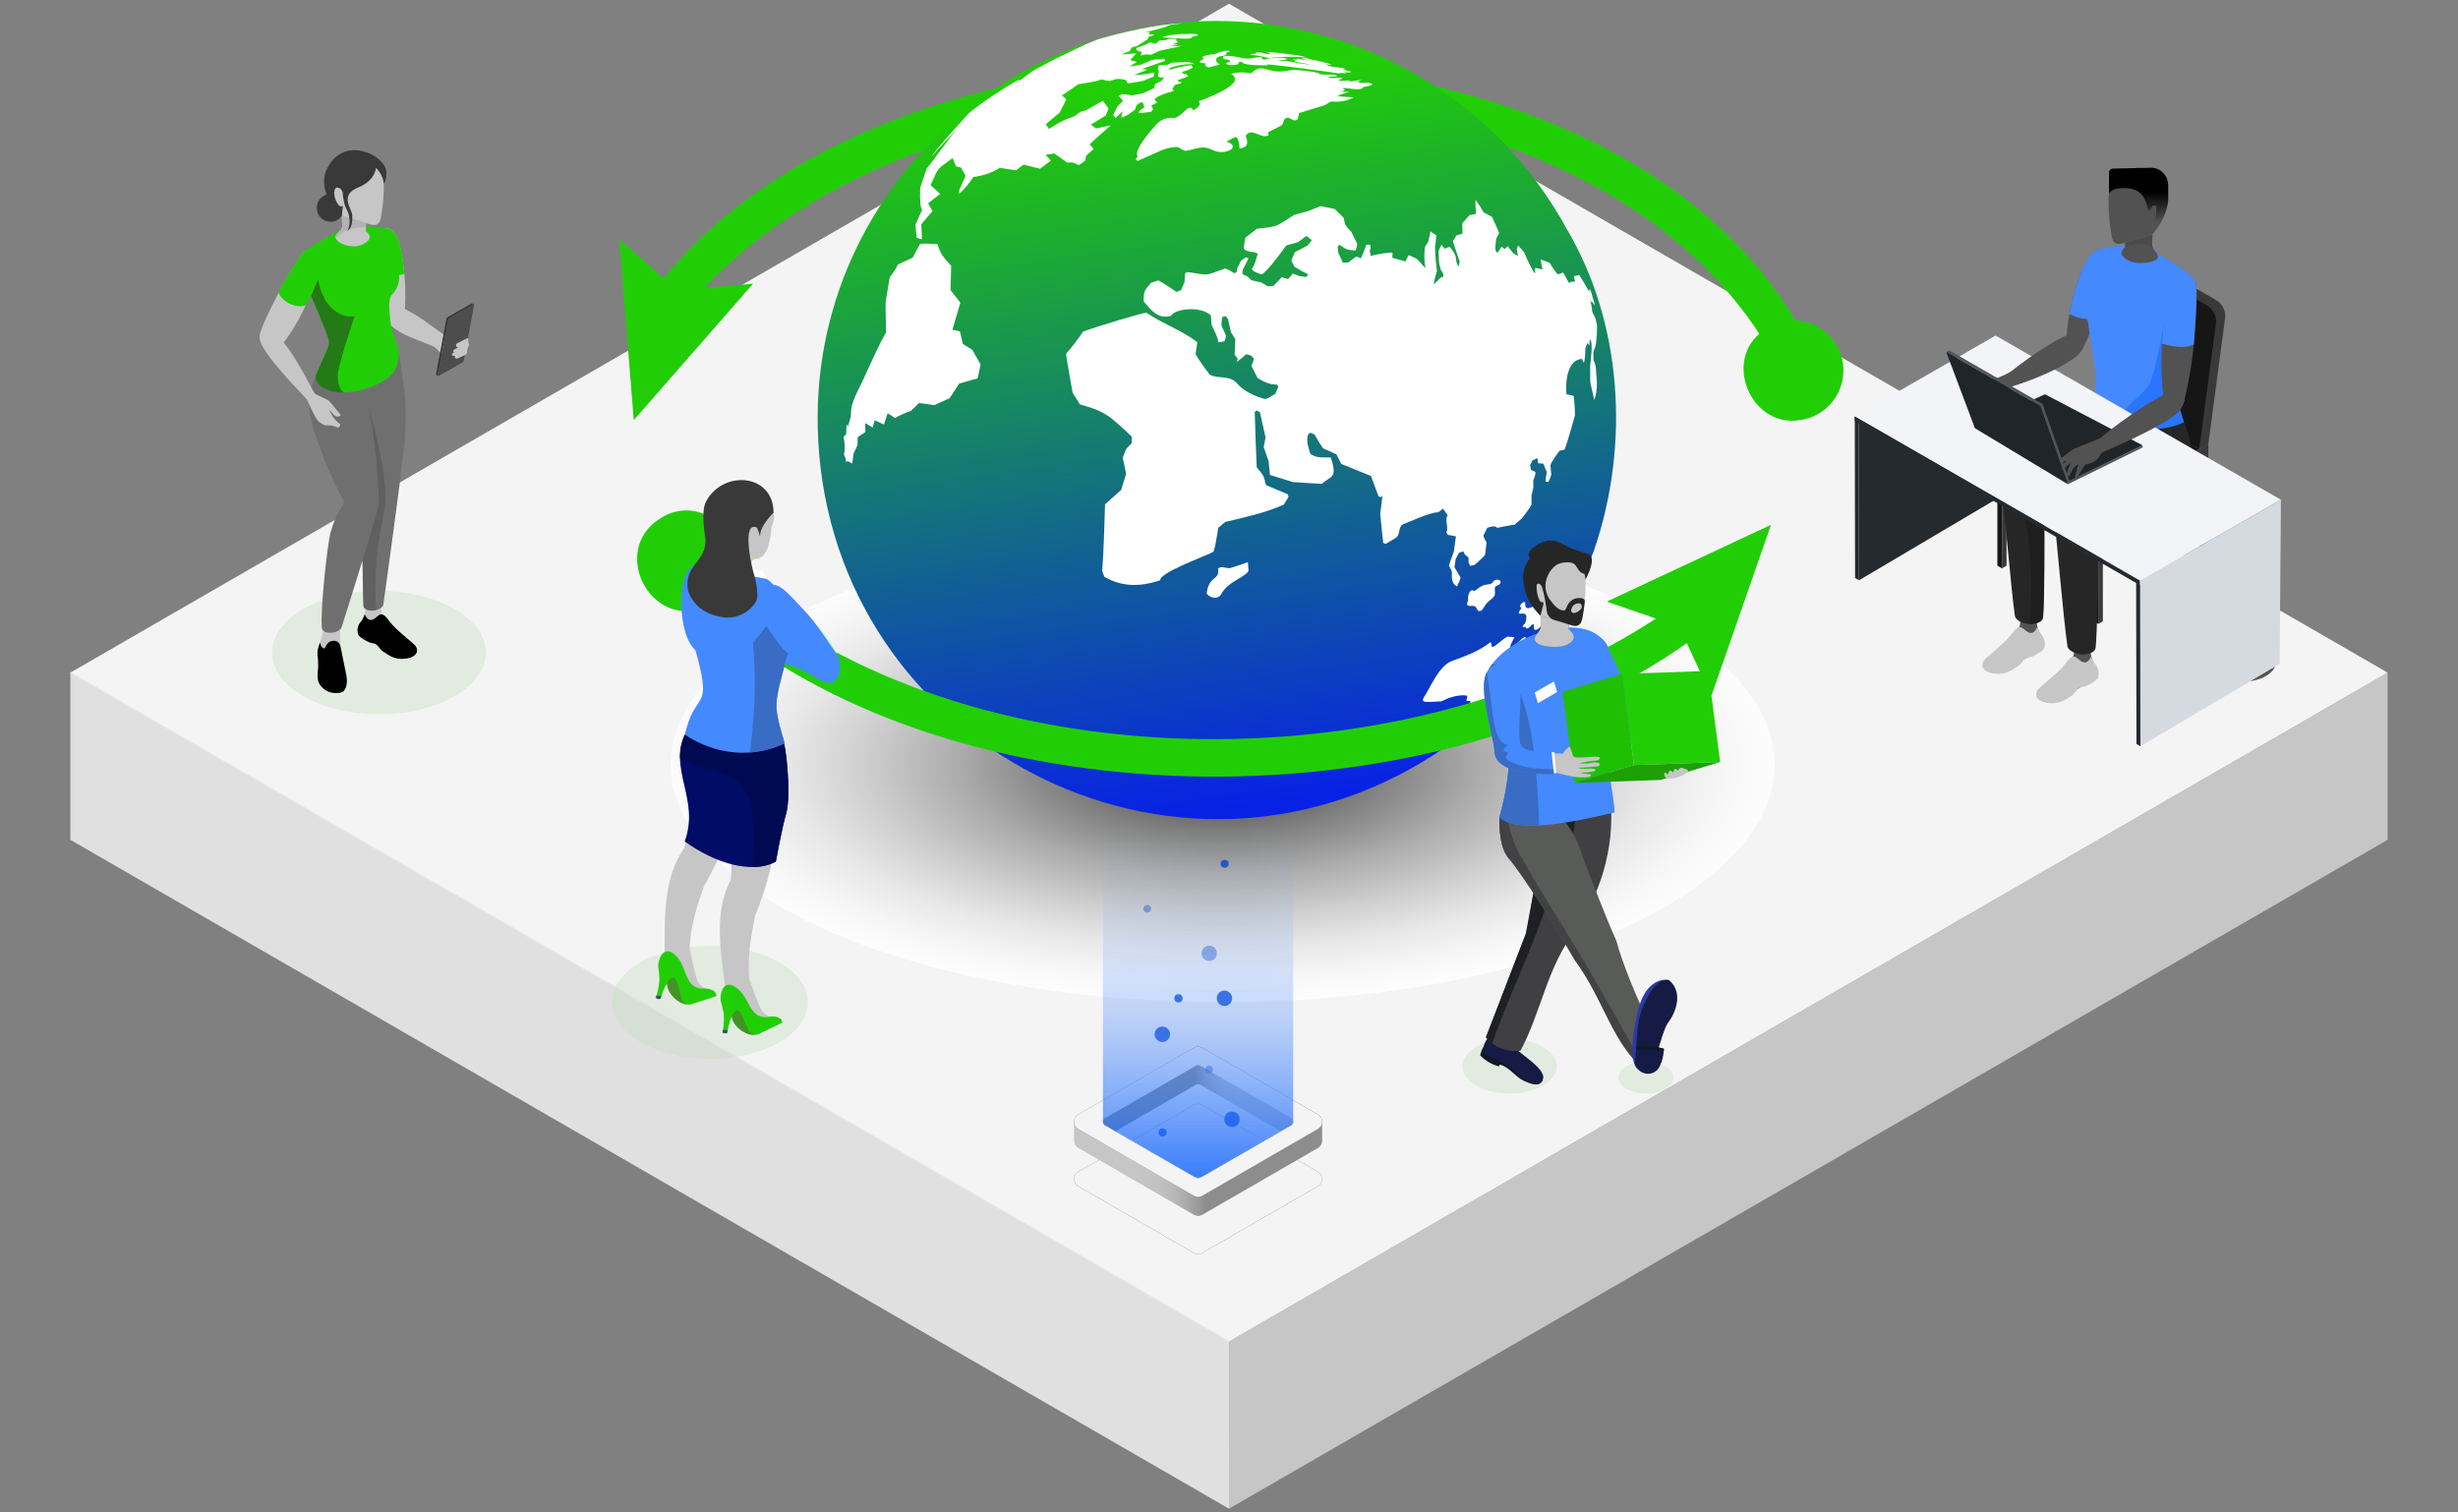 <?xml version="1.0" encoding="UTF-8"?>
<svg xmlns="http://www.w3.org/2000/svg" xmlns:xlink="http://www.w3.org/1999/xlink" viewBox="0 0 3900 2400">
  <rect x="0" y="0" width="3900" height="2400" fill="#808080" stroke="none"/>
  <defs>
    <style>
      .cls-1, .cls-2, .cls-3 {
        fill: none;
      }

      .cls-4 {
        fill: #111827;
      }

      .cls-4, .cls-5, .cls-6, .cls-7, .cls-8, .cls-9, .cls-10, .cls-11, .cls-12, .cls-13, .cls-14, .cls-15, .cls-16, .cls-17, .cls-18, .cls-19, .cls-20, .cls-21, .cls-22, .cls-23, .cls-24 {
        fill-rule: evenodd;
      }

      .cls-25 {
        fill: #e0e0e0;
      }

      .cls-5, .cls-26 {
        fill: #fff;
      }

      .cls-27 {
        fill: #202529;
      }

      .cls-28 {
        fill: #1fbf04;
      }

      .cls-29, .cls-30, .cls-24 {
        fill: #393939;
      }

      .cls-6, .cls-31 {
        fill: #4589ff;
      }

      .cls-32 {
        fill: #545454;
      }

      .cls-33, .cls-34 {
        fill: #0043ce;
      }

      .cls-33, .cls-35 {
        opacity: .8;
      }

      .cls-34 {
        opacity: .4;
      }

      .cls-36 {
        fill: url(#radial-gradient-2);
      }

      .cls-37, .cls-38, .cls-30, .cls-39, .cls-40, .cls-41 {
        opacity: .5;
      }

      .cls-37, .cls-42 {
        fill: #525252;
      }

      .cls-43 {
        fill: url(#linear-gradient-4);
      }

      .cls-44 {
        fill: url(#linear-gradient-3);
      }

      .cls-45 {
        fill: url(#linear-gradient-2);
      }

      .cls-38 {
        fill: #0f62fe;
      }

      .cls-7, .cls-46 {
        fill: #21ce06;
      }

      .cls-47 {
        fill: #f4f4f4;
      }

      .cls-8 {
        fill: #4ec127;
      }

      .cls-48 {
        fill: #c8dec1;
        opacity: .4;
      }

      .cls-48, .cls-49, .cls-50 {
        isolation: isolate;
      }

      .cls-48, .cls-50 {
        mix-blend-mode: multiply;
      }

      .cls-2 {
        stroke: #6f6f6f;
        stroke-dasharray: 1.96 .98;
        stroke-width: .49px;
      }

      .cls-2, .cls-3 {
        stroke-miterlimit: 10;
      }

      .cls-9 {
        fill: #404042;
      }

      .cls-51 {
        fill: url(#linear-gradient);
      }

      .cls-10 {
        fill: #000c66;
      }

      .cls-52 {
        fill: #50565b;
      }

      .cls-53 {
        fill: #090517;
      }

      .cls-54 {
        fill: #4d4d4d;
      }

      .cls-11 {
        fill: #000a52;
      }

      .cls-55, .cls-20 {
        fill: #c6c6c6;
      }

      .cls-56 {
        fill: #f2f4f8;
      }

      .cls-50 {
        fill: url(#radial-gradient);
        opacity: .83;
      }

      .cls-57 {
        clip-path: url(#clippath-1);
      }

      .cls-58 {
        clip-path: url(#clippath-3);
      }

      .cls-59 {
        clip-path: url(#clippath-4);
      }

      .cls-60 {
        clip-path: url(#clippath-2);
      }

      .cls-61 {
        clip-path: url(#clippath-7);
      }

      .cls-62 {
        clip-path: url(#clippath-6);
      }

      .cls-35 {
        fill: url(#linear-gradient-5);
      }

      .cls-39, .cls-63 {
        fill: #161616;
      }

      .cls-64 {
        fill: #1ca006;
      }

      .cls-13 {
        fill: #d0ffc0;
      }

      .cls-65 {
        fill: #6f6f6f;
      }

      .cls-14 {
        fill: #afe09f;
      }

      .cls-66, .cls-40 {
        fill: #262626;
      }

      .cls-15 {
        fill: #3d4686;
      }

      .cls-16 {
        fill: #429427;
      }

      .cls-17 {
        fill: #151b44;
      }

      .cls-67 {
        fill: #76829b;
      }

      .cls-3 {
        stroke: #e8e8e8;
        stroke-width: 2.15px;
      }

      .cls-18 {
        fill: #1f2023;
      }

      .cls-19 {
        fill: #386cc5;
      }

      .cls-68 {
        fill: #b3b3b3;
      }

      .cls-69 {
        fill: #242a2e;
      }

      .cls-21 {
        fill: #595b58;
      }

      .cls-70 {
        fill: #838e93;
      }

      .cls-22 {
        fill: #2c3aa4;
      }

      .cls-71 {
        fill: #333;
      }

      .cls-23 {
        fill: #424244;
      }

      .cls-72 {
        clip-path: url(#clippath);
      }

      .cls-73 {
        fill: #d5d9e0;
      }
    </style>
    <radialGradient id="radial-gradient" cx="-771.15" cy="1149.23" fx="-771.15" fy="1149.23" r="715.37" gradientTransform="translate(1605.89 1922.01) rotate(23.04) scale(.95 -.68) skewX(34.75)" gradientUnits="userSpaceOnUse">
      <stop offset="0" stop-color="#000"/>
      <stop offset=".1" stop-color="#282828"/>
      <stop offset=".29" stop-color="#686868"/>
      <stop offset=".47" stop-color="#9e9e9e"/>
      <stop offset=".64" stop-color="#c8c8c8"/>
      <stop offset=".78" stop-color="#e6e6e6"/>
      <stop offset=".91" stop-color="#f8f8f8"/>
      <stop offset="1" stop-color="#fff"/>
    </radialGradient>
    <linearGradient id="linear-gradient" x1="1079.45" y1="949.51" x2="1620.77" y2="-70.19" gradientTransform="translate(516.7 654.87) rotate(19.86) scale(1 -1)" gradientUnits="userSpaceOnUse">
      <stop offset="0" stop-color="#21ce06"/>
      <stop offset="1" stop-color="#0822e5"/>
    </linearGradient>
    <clipPath id="clippath">
      <path class="cls-1" d="M1136.55,1580.73l-39.9,12.93c-16.36,3.41-38.11-15.58-38.32-33.46-4.47,7.7-7.96,15.93-10.4,24.5-2.51,1.17-5.48.57-7.34-1.48,3.08-9.04,4.99-18.44,5.69-27.96-.51-20.9-3.89-20.31-.41-31.61,0,0,4.95-19.12,18.73-13.01,29.64,16.32,16.2,61.34,55.23,57.86,0,.18,17.41.56,16.73,12.23h0Z"/>
    </clipPath>
    <clipPath id="clippath-1">
      <path class="cls-1" d="M1241.22,1622.83l-37.8,18.21c-15.75,5.57-39.84-10.24-42.49-28-3.38,8.24-5.72,16.86-6.99,25.67-2.32,1.51-5.36,1.32-7.48-.47,1.87-9.37,2.52-18.94,1.95-28.47-3.33-20.64-6.52-19.61-4.67-31.28,0,0,2.34-19.61,16.81-15.4,31.57,12.17,24.34,58.6,62.53,49.89,0,0,17.33-1.75,18.21,9.74l-.06.12Z"/>
    </clipPath>
    <clipPath id="clippath-2">
      <path class="cls-1" d="M1242.29,1177.65l-155.62-11.96c-26.13,55.03,24.15,105.16-.29,169.42,47.81,34.72,106.6,52.68,144.65,32.05,0,0,9.15-51.49,16.4-76.47,8.47-29.21-.97-115.6-5.14-113.14v.1Z"/>
    </clipPath>
    <clipPath id="clippath-3">
      <path class="cls-1" d="M1244.94,1179.46c-19.47-65.28-15.58-61.4,2.32-133.51,1.52-11.39,24.56-32.31,22.98-57.23-1.95-30.42-28.78-45.02-43.08-60.84-7.58-8.39-20.39-16.65-36.47-20.53-45.57,22.32-53.94-14.98-78.11-14.53-34.29,2.75-22.67,102.96-21.42,99.96,0,0,25.04,71.57,24.28,100.37-.68,26.02-16.92,21.05-28.78,72.54,32.42,22.24,93.11,44.46,158.28,13.77Z"/>
    </clipPath>
    <clipPath id="clippath-4">
      <path class="cls-1" d="M1213.43,798.28l13.79,15.33c1.13,2.78,2.36,9.89-3.1,23.04-1.07,15.35-5.04,49.91-24.25,49.87-20.08,0-5.84,67.69-11.92,59.18-14.96-21.23-34.35-133.75-34.35-133.75l27.11,9.11,32.72-22.78h0Z"/>
    </clipPath>
    <clipPath id="clippath-6">
      <path class="cls-1" d="M2545.18,1018.65c-31.16-47.4-148.28-15.27-182.84,42.84,36.79,72.23,41.95,143.66,16.69,235.48,36.18,32.31,161.21-4.73,178.91-7.67-1.17-27.54-8.24-74.18-10.55-109.05,4.54-56.01,16.2-114.47-2.2-161.63v.04Z"/>
    </clipPath>
    <clipPath id="clippath-7">
      <path class="cls-1" d="M2461.68,1191.85l3.89,36.69c-32.07.49-88.72-2.51-94.02-32.6-1.3-35.77-42.96-141.97,8.88-140.88,48.39-1.07,26.29,72.66,30.92,121.38,2.71,20.27,35.07,14.57,50.32,15.4Z"/>
    </clipPath>
    <linearGradient id="linear-gradient-2" x1="-2718.42" y1="265.9" x2="-2718.42" y2="352.99" gradientTransform="translate(674.83) rotate(-180) scale(1 -1)" gradientUnits="userSpaceOnUse">
      <stop offset=".44" stop-color="#000"/>
      <stop offset="1" stop-color="#000" stop-opacity="0"/>
    </linearGradient>
    <linearGradient id="linear-gradient-3" x1="1704.1" y1="1795.13" x2="2097.77" y2="1795.13" gradientUnits="userSpaceOnUse">
      <stop offset=".25" stop-color="#c6c6c6"/>
      <stop offset=".34" stop-color="#c2c2c2"/>
      <stop offset=".4" stop-color="#b9b9b9"/>
      <stop offset=".46" stop-color="#a8a8a8"/>
      <stop offset=".52" stop-color="#919191"/>
      <stop offset=".52" stop-color="#8d8d8d"/>
    </linearGradient>
    <radialGradient id="radial-gradient-2" cx="1896.4" cy="1903.74" fx="1896.4" fy="1903.74" r="216.18" gradientUnits="userSpaceOnUse">
      <stop offset="0" stop-color="#8d8d8d"/>
      <stop offset="1" stop-color="#6f6f6f"/>
    </radialGradient>
    <linearGradient id="linear-gradient-4" x1="1777.49" y1="1742.45" x2="2025.97" y2="1743.14" gradientUnits="userSpaceOnUse">
      <stop offset=".48" stop-color="#8d8d8d"/>
      <stop offset=".48" stop-color="#919191"/>
      <stop offset=".54" stop-color="#a8a8a8"/>
      <stop offset=".6" stop-color="#b9b9b9"/>
      <stop offset=".66" stop-color="#c2c2c2"/>
      <stop offset=".75" stop-color="#c6c6c6"/>
    </linearGradient>
    <linearGradient id="linear-gradient-5" x1="1900.94" y1="1862.82" x2="1900.94" y2="1306.92" gradientUnits="userSpaceOnUse">
      <stop offset="0" stop-color="#0f62fe"/>
      <stop offset=".04" stop-color="#1465fe" stop-opacity=".95"/>
      <stop offset=".25" stop-color="#3179fe" stop-opacity=".67"/>
      <stop offset=".44" stop-color="#4a8afe" stop-opacity=".43"/>
      <stop offset=".62" stop-color="#5e97fe" stop-opacity=".24"/>
      <stop offset=".78" stop-color="#6ca1fe" stop-opacity=".11"/>
      <stop offset=".91" stop-color="#74a6fe" stop-opacity=".03"/>
      <stop offset="1" stop-color="#78a9ff" stop-opacity="0"/>
    </linearGradient>
  </defs>
  <g class="cls-49">
    <g id="WorldwideShopping">
      <g>
        <g>
          <polygon class="cls-25" points="1950 2394.01 111.7 1332.67 111.7 1067.33 1950.18 2128.67 1950 2394.01"/>
          <polygon class="cls-55" points="3788.3 1332.67 1950 2394.01 1950.18 2128.67 3788.3 1067.33 3788.3 1332.67"/>
          <polygon class="cls-47" points="1950.18 2128.67 111.7 1067.33 1950 5.99 3788.3 1067.33 1950.18 2128.67"/>
          <line class="cls-3" x1="111.7" y1="1067.33" x2="1950.18" y2="2128.67"/>
          <ellipse class="cls-32" cx="1950.46" cy="138.28" rx="52.83" ry="30.79"/>
          <ellipse class="cls-32" cx="3557.96" cy="1050.96" rx="52.83" ry="30.79"/>
        </g>
        <ellipse class="cls-50" cx="1940.07" cy="1213.7" rx="875.81" ry="376.69"/>
        <g class="cls-49">
          <g>
            <path class="cls-46" d="M2924.24,577.77c-4.94-38.57-37.08-67.9-75.95-69.29C2532.35-26.23,1430.45-26.78,1053.1,441.96l-70.5-61.97,22.98,286.68,189.33-216.49-76.77,6.35c382.66-408.18,1355.39-411.91,1673.31,73.16-56.18,48.41-10.48,149.25,64.17,136.96,43.49-5.6,74.21-45.39,68.63-88.88Z"/>
            <g class="cls-49">
              <g class="cls-49">
                <path class="cls-51" d="M2458.45,1016.21c23.58-34.43,50.63-88.51,56.71-106.5-1.19,2.78-2.41,5.67-3.74,8.63l17.22-43.72-.21.6.37-.99h0c.21-.62.47-1.44.7-2.04l-.39,1.11c57.58-167.48,45.34-363.05-45.3-513.41,1.21,2.06,2.4,4.11,3.52,6.02-23.14-42.68-50.99-82.63-83.02-119.1l.16.16c-23.8-26.91-49.87-51.74-77.9-74.22l3.54,2.86c-53.69-43.75-114.22-78.34-179.16-102.39l4.07,1.44c-31.22-11.66-63.27-20.94-95.89-27.77l1.11.23c-398.2-85.02-784.39,233.79-762,651.48,25.14,483.64,565.16,764.69,977.75,498.53l-1.42.88c38.01-25.32,56.65-38.95,94.94-74.99l-1.11,1.03c24.65-23.35,47.27-48.76,67.61-75.95l-.99,1.17c9.35-12.4,16.69-22.98,23.43-33.05Z"/>
                <path class="cls-26" d="M1546.03,601.81l-24.09,6.82-15.17,23.21-24.52,11.04-23.89-3.43-13.18,12.62c-6.45,2.14-19.47,7.54-25,11.29l-11.8-7.63c-1.95,5.98-3.89,11.9-5.84,17.92l-14.68-6.68c-1.1,3.79-2.17,7.59-3.21,11.39l-11.84-6.99.12,14.35c-2.22,1.29-9.85,6.43-12.11,7.93,0,.68-.19,12.25-.19,12.54-1.46,2.88-5.06,10.89-6.45,13.94-.74,5.18-1.4,10.34-1.95,15.58q-5.67-3.89-8.32-3.89l-1.36,2.16c-.15-4.29-1.31-8.48-3.39-12.23,1.6-9.45,1.34-19.12-.78-28.47.93-.95,3.08-3.12,4.03-4.01,0-.64.86-15.58.88-16.24l1.95,3.89c1.07-3.76,3.43-11.35,4.63-15.11l.62-12c2.36-17.31,14.96-37,21.67-53.11,10.09-21.99,21.79-48.47,33.81-69.44-.27-14.61-1.07-34.06-.74-48.69l6.04-36.1.53-2.63c4.3-6,10.03-12.95,12.62-19.98,1.95-.88,22.34-10.57,23.54-10.98,2.78-5.39,8.67-16.3,11.68-21.64,5-1.66,22.77,0,28.12.29,3.29,14.78,11.39,23.37,21.42,34.27l-1.01,38.5,15.58,20.08-12.7,42.84,12.05,2.71,4.62,19.84,15.07,9.46,13.09,23.08-4.77,22.24-5.08,1.38"/>
                <path class="cls-26" d="M1711.83,261.98l-9.91-4.21-8.59.29-20.51-14.49-13.63,1.95c2.6,3.18,5.28,6.37,8.06,9.58-5.73,4.14-11.41,8.37-17.04,12.68l-26.31-6.56c-3.89,2.97-7.79,5.99-11.68,9.06l-25.9-3.89q-16.53,10.79-42.18,14.72c-6.16,9.9-13.74,18.85-22.49,26.56v-5.41l10.42-23.19c-2.6-4.49-4.99-8.87-7.19-13.13l-7.96-1.95c-2.09-4.53-3.87-8.93-5.34-13.18-27.13,20.06-20.8,12.58-35.05,43.02,4.54,4.17,10.46,9.74,15.09,13.88-4.54,3.47-14.7,11.33-19.01,14.9,2.2,4.21,4.46,8.2,7.01,12.46-6.08,6.83-12.01,13.79-17.8,20.9.23,4.6,1.09,19.47.92,23.76l-8.24-2.3c-.64-5.2-1.67-15.7-1.95-20.92l10.63-23.66q-4.07-3.31-3.19-34.57l10.18-30.61c14.14-17.41,33.75-46.02,48.69-63.12-13.63,13.3-36.28,39.63-41.09,43.43,15.11-20.37,42.18-48.53,58.6-67.54,20.58-17.39,56.65-41.19,80.33-54.06l.6,1.95c5.34-3.89,16.65-12.33,21.91-16.11l34.66-18.62c20.08-9.17,46.35-23.06,66.97-30.5l-5.37,1.52c1.38-.55,10.48-3.29,12.07-3.89l-3.27.97c41.71-11.68,90.36-22.88,133.59-25.02l-21.05,2.8c-11.68,5.65-26.5,7.91-38.77,12.03h7.11c-1,.95-1.94,1.97-2.8,3.04l10.01.31-10.15,3.74-.97,3.56c-1.6,1.03-15.27,9.46-16.28,10.46-1.3.35-7.96,2.38-9.41,2.8-.43.6-2.61,4.89-3,5.65-1.95.66-11.37,4.56-13.4,5.36,4.46-.35,19.69-1.6,23.88-1.81-2.55,2.57-7.48,7.96-9.74,10.79l10.73,2.98-12.09,7.09c4.4-.7,13.24-1.95,17.64-2.61l14.55-6.1c3.54-2.61,19.03-3.25,23.37-3.68.45,1.15.92,2.26,1.4,3.39l-37.14,12.89,8.55,1.23-20.47,8.35c9.39.47,22.63-2.26,31.8-3.74l-1.09,6.25c-4.13,1.56-13.53,5.39-17.68,7.13-3.66.53-19.34,3.1-23.37,3.74-1.13-1.95-2.22-3.7-3.23-5.51-13.28-2.32-13.11-2.41-25.9,1.83l-13.34-2.65c-5.84,3.45-29.46,6.52-36.34,7.63-6.29,4.85-18.89,13.42-25.74,17.74l7.03,6.21-10.63,21.09-22.04,18.52c1.53,2.44,3.14,4.88,4.83,7.32,10.61-6.11,21.27-13.63,33.11-17.2,2.77-.78,8.18-2.9,10.22-4.97l7.42-5.2,8.2-2.06c6.58-3.89,20.18-11.68,26.89-15.21,2.79,4.06,5.78,8.19,8.96,12.39l-4.67,11.2-23.27,14.24,7.79,6.13,23.6-4.95c-10.07,9.06-23.84,20.74-33.5,30.22,2.1,2.31,4.26,4.65,6.48,7.01l-12.09,11.02-1.44,7.79c-3.35,2.35-6.69,4.73-10.03,7.15"/>
                <path class="cls-26" d="M1816.58,178.6l-9.99,1.05,1.34-3.89,7.95-5.57c-.81-2.7-1.89-5.31-3.23-7.79,0-.82-10.91,1.42-11.33,11.16l-10.22,7.79c-10.42,5.3-10.63,5.3-11.49,5.22-.29-.88-.84-2.51,2.06-10.22l-11.68,10.71c-1.29-1.5-2.53-3-3.76-4.5l6.39-12.99,9.09-9.74c-1.75-1.95-5.22-5.84-6.91-7.79l6.41-2.78c5.06.43,10.1,1.16,15.07,2.18,3.52-.74,13.94-2.88,17.33-3.54l17.14-7.79,1.95-6.82,10.22-4.93,4.19-5.65-5.84.31-4.19-1.71,1.54-7.42-1.81-5.45c.41-1.17,1.29-3.54,1.75-4.67,2.67-.21,10.46-.76,13.26-.95,1.58-.76,5.84-2.63,7.52-3.35l25.57-1.27,10.52,3.25c-13.26.23-28.3,1.48-40.47,7.19.39.7.8,1.38,1.21,2.08,11.04-3.67,22.46-6.09,34.04-7.21.74,1.25,1.52,2.53,2.3,3.78-4.67,3.29-11.68,5.2-17.08,6.8.76,1.15,1.52,2.3,2.32,3.45h4.79l2.55,3.62-17.62,6.56,8.2,3.7c-3.89,1.1-7.79,2.24-11.68,3.41l-3.89,6.37,2.47,3.04q-24.58,6.29-30.85,13.46l4.23,4.97-9.15,4.75,2.77,6.13-3.72,4.11-9.31.95"/>
                <path class="cls-26" d="M1826.22,86.97q-8.8-1.71-16.4,1.21c.53-1.66,1.27-3.89,1.81-5.53-3.23-1.95-10.07-.82-8.45-6.56,7.61-2.42,15.01-5.46,22.12-9.09l7.63,2.69,6.58-5.28c2.78-.27,11.9-.27,14.02-2.43.21-.45,12.78,0,13.11,0-.16.76-.27,1.52-.39,2.3l3.02,2.86-8.76,2.34,8.24.9-11.9,3,18.44-.53-36.22,7.89-12.66,6.27h-.18"/>
                <path class="cls-26" d="M1882.38,61.4c-12.99-.66-25.32-.84-37.7-2.18.97-2.18,21.89-5.65,33.77-5.08,5.45-.29,22.04-1.17,22.22,1.17-2.26,2.59-5.71,1.44-8.39,2.65-1.42,3.7-6.56,3.1-9.89,3.45"/>
                <path class="cls-26" d="M1917.55,106.87c-9.48-3.17-3.1-3.66-4.83-6.31-2.08-.56-7.32.21-9-1.95-1.95-2.16,7.61-4.4,5.49-5.84-1.6-1.54-2.32-2.24.97-3.64,6.74-2.86,14.27-2.1,21.09-4.62,4.65-2.67,17.53-5.36,19.94-3.15,0,.58-.37.7-2.84,1.42-8.02,1.54,1.95,3.66-5.08,5.18-3.89,1.21-9.85.78-12.68,3.89-1.19,1.83-3.08,6.52,5.12,10.42-2.9.66-14.76,3.89-17.84,4.79l-.35-.12"/>
                <path class="cls-26" d="M2124.1,116.43c-28.98-4.25-86.46-12.02-113.69-14.35.29.56.66,1.07,1.11,1.52-.33.12-37.7.56-39.92-4.23-1.56-3.35-6.19-.29-6.39-.16-.09.65-.09,1.3,0,1.95-3.89,2.98-17.21,2.84-20.16-.21,1.83-2.14,5.39-1.48,6.82-4.25-2.75-4.26-11.1,0-11.68-6.33,9.44-4.73,26.04,1.73,36.67,2.53,8.39.82,16.38-2.78,24.73-2.22.43,2.36,1.19,3.17,5.67,4.6l-.95-.45c1.29-1.95,22.96-5.24,36.57-1.48-4.56,3.17-10.3.72-14.99,3.23,22.49-.93,22.57,3.78,52.27,6.11-9.09-2.34-18.75-2.26-27.46-6.31h6.33c-2.67-.12-5.3-.69-7.79-1.67l.64-.78,7.79.82q-1.67-.74-2.51-1.77.45-.56,17.94,3.47c-8.53-3.35-8.94-3.54-9.87-3.89,6.33-2.78,11.68,1.77,17.53,2.38,9.41,1.29,21.42,5.04,30.03,7.28-3.21.82-6.41,0-9.6-.12,9.54,5.84,20.84,3.64,30.98,6.72q-.68.62-4.09.68c2.4.62,4.83,1.05,7.19,1.75-1.1.2-2.22.25-3.33.16,3.19,1.15,6.72.92,9.87,2.26-.9,1.32-1.42,2.12-11.16.62,1.3.76,2.7,1.32,4.17,1.66q-.66.45-10.28-.16l-.78.7-1.58-.12"/>
                <path class="cls-26" d="M2014.73,92.05c-15.58-1.81-4.52-2.26-30.69-5.32l.6-.92c2.44-.34,4.9-.46,7.36-.35,1.29-7.54,19.07,3.1,22.82,0l.12-.39c-.64-.95-2.18-1.62-6.1-2.59q11.02,0,48.82,5.12c4.26.58,13.07,2.53,13.9,3.35-9.74-.95-36.67-1.32-36.83-.16-6.84-.64-13.34.47-20.02,1.25"/>
                <path class="cls-26" d="M2142.28,157.12c-8.65,3.68-18.11,5.06-27.46,4.01-5.84-.55-9.02,4.67-13.92,6.13-18.6,5.57-31.76,9.74-39.63,12.11q-1.75,9.52-3.1,10.48c-6.25,4.36-10.26-3.89-15.91-2.94-7.05,1.19-4.83,9.5-9.58,12.44l-20.29,10.34c-.11,1.68-.04,3.38.21,5.04-11.9,6.5-27.13-13.75-36.05.72,2.94,8.76,5.98,17.8-9.74,20.31q-.6-14.8-5.84-18.6-2.63.8-15.03,7.59c25.84,7.79-3.1,23.86-23.37,12.66-16.4-7.79-25.86,0-41.15,1.83-5.67-.1-9.07-5.65-14.64-5.98-19.96,1.44-22.61,5.06-61.79,22.18l-3.1-2.51c.78-1.6,1.9-3.01,3.29-4.13q-7.21-10.61,29.21-50.89c6.58-7.71,16.49-11.74,26.58-10.81,12.89,1.95,26.15-26.91,32.19-11.9,9.91-5.39,13.14-10.91,8.41-14.41,19.47-7.28,76.07-28.72,52.15-43.17,3.58-2.84,22.45-3.89,31.16-.99,14.59-16.16,25.84-3.47,42.36-3.23,9.44.6,18.58-2.47,27.98-2.4.37,0,37,2.61,38.34,6.35,9.31,2.61,19.2-.8,28.43,2.69-4.67,2.22-9.74,1.3-14.64,1.95,7.19,5.2,15.58-1.6,22.96,2.51q-.21.14-5.84,2.28l.66,1.42c5.84.88,11.8-.93,17.72-.49-.9.55-1.87.99-2.88,1.3,6.85.92,13.36-2.47,20.21-1.67-2.07.88-4.2,1.58-6.39,2.1,7.19,4.97,16.11-.93,23.37,3.76l-.39,1.54c-4.69,1.78-9.58,2.94-14.57,3.47l.33,1.62c-10.71,4.5-21.42-.93-32.15,0l3.56,3.35c-2.2,1.18-4.53,2.08-6.95,2.69,5.53,0,8.82-.1,14.08-.21-6.49,1.71-12.87,3.83-19.08,6.37,3.29,1.29,24.07,2.51,25.69,2.45-1.65.94-3.35,1.77-5.1,2.49"/>
                <path class="cls-26" d="M2329.66,1131.99l4.85-1.67c-1.67.38-3.3.94-4.85,1.67M2395.68,1080.63c16.81-19.81,19.47-48.16,24.97-65.06.54-1.45.45-3.07-.27-4.44-5.3-2.24-19.71,21.42-23.88,16.28q-1.62-1.5,6.41-16.11c-3.75-.56-7.53-.88-11.31-.97q-1.95.35-17.53,12.93c-7.98,6.45-7.79,1.4-7.79-.76,0-3.19-1.21-3.29-2.32-2.8-18.36,14.06-38.71,21.3-60.21,29.21-20.45,7.15-34.25,42.1-44.93,58.23-.82,1.56-1.95,3.68-.41,5.36,1.54,2.98,25.47,0,28.3.49,11.86-5.84,25.53-10.87,39.57-9.41,3.89.82,0,5.74.66,8.55,1.95.86,3.89,0,5.84.14l.6.8c-5.84,8.98,3.39,9.58-5.51,17.35,2.67.74,10.3-1.44,11-1.95,0,.57.12,1.13.37,1.64,19.03-5.1,56.14-49.11,56.47-49.54"/>
                <path class="cls-26" d="M2523.88,461.48c1.49,3.78,2.61,7.69,3.35,11.68.47,1.71,3.6,9.44,2.65,11.18-.21-.18-3.56-5.65-3.72-5.84-.39.4-.66.9-.78,1.44l-2.36-3.89c.82,3.68,3.45,13.63,3.08,17.29,1.11,4.34,4.07,8.63,5.59,12.81.14.76,2.26,9.25,2.28,9.74q0,31.45-4.65,38.58c-.29.84-1.01,4.75-1.25,5.55-.23.8.33,11.02.33,11.37l2.41,6.23c1.3,4.55,1.84,9.28,1.58,14,2.08,12.79,2.06,30.89-2.82,43.12-1.42-6.13-5.34-22.57-6.37-28.49l-.18-24.81c.76-11.2,4.15-29.99,1.27-40.9l-1.79-2.24c-.1.33-.76,9.58-.82,9.95l-2.63-4.36-3.54,8.24c-.31,3.7-.18,20.31-2.67,23.25l-2.73-5.84c-28.1,1.58-25.84,50.83-24.44,56.47,3.85.28,7.64,1.08,11.28,2.4,1.27,10.2,1.92,20.47,1.95,30.75-4.62,16.38-10.59,38.29-16.3,54.31l-8.2,1.81c-2.61,3.89-14.08,18.7-14.27,23.37.18,3.56.76,11.08,1.3,14.59-1.3,4.01-2.89,7.91-4.75,11.68l-3.89-.51c-1.25-2.1,1.17-13.11,1.48-15.44-2.03-4.28-3.82-8.67-5.36-13.14-2.75-.47-5.55-.66-8.33-.55-.39-2.47-.9-5.74-1.27-8.22l-7.79,3.54-3.74,7.59c0,.23,1.32,7.3,1.48,7.5l6.82,3.06c.64,4.13-1.69,9.74-3.29,13.51,0,1.75,0,9.48.23,11l-2.73,11.68-.23.88c-.16,2.96-.12,11.59,0,14.68-1.36,4.23-12.42,18.17-15.15,21.91l-.41.41-11.45,9.74c-6.84.9-20.53,3.47-27.26,5.02-4.85-4.44-10.81-1.46-16.07,0l-5.84,11.92c-.74,2.51,3.7,9.09,4.79,11.12l-2.36,19.57c-1.77,3.41-13.63,13.51-16.57,16.22l-7.17,1.56-2.65-5.96c-.1-.27.31-6.48.33-6.93l-6.08-5.32-2.41-4.79-6.43,1.95-5.49,9.58c-.64,3.17-1.69,10.2-2.12,13.46l9.74,16.57q-1.56,6.17-5.73,13.98c-8.94-4.79-8.3-13.63-8.02-23.06,0-.97-4.21-8.9-4.69-9.97,2.67-9.09,5.37-15.4,7.79-22.32l3.25-24.07c-3.31-.76-9.74-1.95-12.97-2.43l-2.12-4.05c4.05-8.74-3.27-18.29,1.95-26.93l-7.24-10.48-7.79,5.84c-12.6-.74-51.86,18.01-56.47,19.26-7.28,5.16-3.43,15.93-10.61,21.15l-16.24,9.74-3.89-1.75c-1.36-13.94-3.54-32.29-4.73-46.23l3.54-28.24-2.1,1.75-4.01-.76-12.15-32.76c-14.1-5.71-32.89-13.36-47.03-18.99l-7.79-15.29-21.42-9.62c-4.8-7.02-9.21-14.3-13.2-21.81l-6.33-2.82-3.56,2.16c-4.25,11.06.14,20.39,2.9,30.75,9,8.24,21.58,5.69,32.76,6.45,11.14,33.98,0,28.65-14.22,41.77-.8-.16-45.02-2.47-45.76-2.8l-36.53-11.35-2.12-20.95-.16-.92-7.67-22.26,2.92-15.37-8.86-39.71-4.63-3.04-3.68,2.08c.56,27.4,2.06,60.51,3.15,87.96,10.07,12.68,11.16,11.98,14.7,28.32l34.45,14.57,1.36,4.11c-2.32,3.89-5.12,8.47-7.46,12.29-27.79,12.85-63.54,20.53-93.09,27.54l-11,9.35q-5.59,36.14-7.79,37.99c-7.56,5.16-85.51,32.6-84.32,45.22-33.38,11-61.07,10.28-88.51-5.49-1.37-3.06-2.55-6.2-3.54-9.41,2.75-32.95,3.17-72.75,4.56-105.61,2.78-2.47,23.23-21.03,25.59-22.8l7.79-25.76-5.22-25.12c1.57-5,3.48-9.88,5.73-14.61.8-1.29,7.19-7.42,8.32-8.65l.27-10.44c-36.14-34.08-42.63-40.21-82.41-51.22l-11.28-18.11-.31-.88c-2.18-12.25-8.98-49.39-10.36-61.19,9.7-11.22,18.73-22.99,27.07-35.25,19.47-7.58,95.93-30.46,100.39-30.05,25.78,17.53,55.87,27.73,80.86,46.74l-2.78,18.87c5.39,10.69,22.55,32.81,22.63,32.85,13.63,6.99,31.59.18,43.1,13.63q13.18,15.58,42.73,24.54c5.59,1.58,12.25-5.41,17.68-7.38l5.16-11.55c-.55-1.09-1.27-2.57-1.83-3.66-11.33.68-22.01-4.99-30.98-10.24l-9.93-19.47,4.05-10.59c-3.89-7.15-6.47-6.04-12.13-7.89q-14.63,12.48-14.9,12.4l1.23-5.12-4.91-6.85,1.17-24.13-6.85-11.02-4.87-21.23-3.52-4.48-4.25.72c-2.69,2.98-2.28,10.32-2.49,14.02,1.46,3.41,5.49,12.79,7.09,16.01-.26,3-.92,5.95-1.95,8.78l-6.21,1.79-4.19-.35c.43-5.84-7.67-21.23-10.17-26.47l-.21-.9-1.38-14.88c-16.24-15.37-57.43-10.4-62.92.64-20.35,6.21-31.33-8.26-43.47-22.73,0-17.53,1.01-16.46,11.53-29.46l11.68-3.89c11.68,6.15,18.52,11.8,28.8,18.36l7.36-3.04,5.34-12.48.16-.84c0-2.43.45-10.05.56-12.58l3.23-2.75c38.25,4.99,23.37,7.42,61.03-5.65,4.86,2.1,9.53,4.61,13.96,7.52l3.89-1.64c-.1-3.62.92-7.19,2.92-10.2,1.59-2.12,2.68-4.57,3.19-7.17,2.72-2.23,5.56-4.3,8.51-6.21l4.09,1.85c-2.12,4.42-6.84,13.87-9.31,18.01l-.31,6.85c2.77,1.49,5.63,2.79,8.57,3.89.88.93,4.67,4.83,5.37,5.74l15.37,3.49c3.89,1.85,7.38,4.26,11.12,6.29l8.84-.74,13.16-13.63,9.74,2.77c1.34-1.44,7.17-6.95,7.79-8.78l11.45,4.4,9.74,1.11,3.41-4.07c-7.39-3.57-14.59-7.5-21.58-11.8l-5.24-9.54c.37-3.25,4.42-11.24,5.84-14.18l19.47-10.05c2.52-2.79,4.88-5.72,7.09-8.76l-8.51-6.85-13.22,10.01-18.87,5.2q-26.76,37.55-38.69,46.04-13.42-3.89-16.01-8.35c4.73-6.27,7.03-16.96,9.5-24.44-6.66-4.85-16.42-1.27-22.26-8.26.57-5.8,1.43-11.58,2.59-17.29l18.34-14.22c36.03-3.89,28.65-2.92,58.62-21.71l.76-.33,21.6-5.84,20.14-7.98,22.28,4.52,14.08,13.77c2.82,13.63,2.88,12.39,12.15,22.41.68.74,9.13,18.71,9.62,19.47l-2.53,10.4c-13.63-1.69-14.1-.55-25.41-9.29l-3.15,2.55c.37,3.1.43,7.07,1.01,10.13l.41.92,6.74,14.72,8.57-.21q2.69-1.95,12.42-9.37c2.7.63,5.31,1.57,7.79,2.8,3.23-6.97,6.05-14.13,8.47-21.42,2.2-.67,4.58-.45,6.62.6.33,3.09-.04,6.22-1.07,9.15l1.58,8c8.22-3,34.51-6.43,34.59-5.28-.34,2.73-.44,5.49-.27,8.24l20.7,5.63,5.08-10.11,13.14,6.06c2.71,2.77,10.98,12.31,13.51,14.96-2.07-11.09-2.36-22.43-.88-33.61l5.34-8.67,3.43-16.28,9.09,6.25c-.18,4.05-.74,13.63-1.95,17.53.34,13,1.4,25.97,3.19,38.85-1.4,6.62-4.89,14.47-4.83,21.42,1.6-1.48,8.65-8.72,10.3-10.42,1.61-.84,3.27-1.6,4.97-2.26.18-3.31-2.28-7.56-4.32-10.17l-2.73-10.75v-.74c-.18-4.6-.58-13.98-.82-18.6l4.5-10.01,5.32,6.66c2.4-1.88,5.38-2.89,8.43-2.86,14.27,18.23,5.84,16.01,13.03,31.28l2.24-8.08c-3.23-9.41-7.79-22.96-10.87-32.33l5.43-9.29,9.87-3.04-.31-16.24c.31-.19,11.18-12.95,11.55-13.01l10.13-1.95c.12-7.34-1.62-14.64-.49-22.01,4.63,6.12,8.8,12.59,12.46,19.34l13.48,7.42c.49,1.44,12.11,25.32,11.06,26.33l-4.34,8.22c0,4.87-4.19,18.95,1.71,22.1l.99-.39,5.61-8.98,5.26,3.89,4.56-4.89,8.59,11.06,7.79,4.99-1.95-11.51,2.24-5.43,9.45,10.55c3.35,8.82,11.57,26.62,17.2,34.12l.35-9.15,11.68,2.43c-1.36-5.18-2.34-10.45-2.92-15.77l14.2,5.37c3.71,6.36,7.9,12.42,12.54,18.13,3.09-.44,6.08-1.4,8.84-2.86l9.23,16.59c.12,0,4.48-2.12,4.6-2.12l5.18.12-2.2-8.7c2.61-.55,6.06-1.36,8.67-1.81,4.69,7.24,7.79,12.03,16.88,28.24-.43-1.36-.97-3.19-1.38-4.56l1.71-.97c.31.68.78,1.58,1.07,2.28"/>
                <path class="cls-26" d="M1980.59,907.06c-10.03,11.1-31.41,16.38-41.93,33.98-5.37,11.88-19.86,7.79-23.99.56,2.84-28.49,21.42-20.27,17.92-39.38,5.84-5,12.52.27,19.28-.86,1.03-.18,2.98-.53,28.06-9.29q1.48,13.79.66,14.98"/>
                <path class="cls-26" d="M2380.3,925.7c-.96,1.62-2.52,2.8-4.34,3.27-8.49,1.95-.58,11.9-5.84,17.97-2.49,3.25-6.19,5.24-9.06,8.12-6.19,5.84-6.41,10.2-10.73,13.96-8.02,3.17-5.84-6.23-11.68-7.5-3.43-.55-9.04,1.54-10.98-2.41q-.19-.72,1.71-6.64c-1.05-12.78,5.51-17.53,7.79-15.58,3,4.36,10.05-9.07,22.47-9.23q7.56-1.19,8.53-3.17c4.19-8.06,15.91-4.56,12.07,1.27"/>
                <path class="cls-26" d="M2444.19,993.99c-3.14,5-9.62,7.79-10.34,3.27-.29-1.95.14-6.23-.74-7.19-1.95-.66-10.15,11.68-12.31,5.67-.45-1.25-.72-1.44-2.51-.72-4.67,1.95-1.36-3.89.55-4.81q2.71-2.22,3.06-12.37c-2.9-10.77-20.23,4.54-7.67-13.5-7.79-1.4,6.66-15.77,5.84-5.26,0,2.14,0,5.1,3.25,5.84,4.81,1.05,8.7-4.05,13.63-1.95,13.03,8.1,10.13,29.21,7.22,31.16"/>
              </g>
            </g>
            <path class="cls-46" d="M2549.35,954.62l77.9,26.89c-402.64,265.7-1093.64,262.45-1465.24-58.09,34.53-69.74-50.63-144.79-115.83-99.84-78.01,50.77-14.61,173.57,71.29,140.8,382.45,344.98,1145.77,349.62,1558.91,56.16l38.95,83.87,94.57-271.6-260.54,121.81Z"/>
            <ellipse class="cls-48" cx="601.27" cy="1035.59" rx="169.62" ry="97.93"/>
            <ellipse class="cls-48" cx="1126.27" cy="1590.52" rx="155.54" ry="89.79"/>
            <path class="cls-20" d="M1054.68,1522.23c-.39-66.08-2.47-130.24,31.63-177.39,4.93-18.6,5.34-65.92,17.82-63.41,10.17,2.06,49.99,17.53,51.47,32,2.12,20.86-38.69,93.18-38.69,93.18-11.92,32.29-20.93,64.61-23,97.02,1.71,8.28,8.47,42.73,12.58,52.31,3,7.79,11.02,12.64,23.74,19.81,2.98,1.66-9.43,6.31-9.43,6.31l-16.44-3.74c-13.63-12.79-37-35.46-52.03-46.74,0-.23.14-.45.21-.68l-3.45-3.08c2.01-1.69,3.88-3.54,5.59-5.53v-.06Z"/>
            <path class="cls-7" d="M1136.55,1580.73l-39.9,12.93c-16.36,3.41-38.11-15.58-38.32-33.46-4.47,7.7-7.96,15.93-10.4,24.5-2.51,1.17-5.48.57-7.34-1.48,3.08-9.04,4.99-18.44,5.69-27.96-.51-20.9-3.89-20.31-.41-31.61,0,0,4.95-19.12,18.73-13.01,29.64,16.32,16.2,61.34,55.23,57.86,0,.18,17.41.56,16.73,12.23h0Z"/>
            <g class="cls-72">
              <g>
                <path class="cls-16" d="M1098.52,1597.22s-15.58-2.88-17.39-14.14c-4.19-9.74-6.43-48.24-22.75-23.37l2.82,17.33,21.15,21.25,16.16-1.07Z"/>
                <polygon class="cls-15" points="1037.85 1579.09 1051.72 1580.96 1050.59 1589.29 1036.72 1587.41 1037.85 1579.09 1037.85 1579.09"/>
              </g>
            </g>
            <path class="cls-20" d="M1152.22,1575.9c-9.31-65.41-20-128.7,7.44-180.04,2.4-19.08-3.58-66.04,9.13-65.22,10.32.66,51.88,10.63,55.29,24.77,4.93,20.37-25.78,97.55-25.78,97.55-7.46,33.59-12.05,66.83-9.74,99.32,2.8,7.96,14.14,41.19,19.47,50.13,4.03,7.34,12.62,11.04,26.19,16.42,3.19,1.27-8.47,7.54-8.47,7.54l-16.79-1.5c-15.33-10.83-41.44-30.15-57.88-39.36l.12-.7-3.89-2.59c1.75-1.95,3.35-4.04,4.79-6.23l.12-.08Z"/>
            <path class="cls-7" d="M1241.22,1622.83l-37.8,18.21c-15.75,5.57-39.84-10.24-42.49-28-3.38,8.24-5.72,16.86-6.99,25.67-2.32,1.51-5.36,1.32-7.48-.47,1.87-9.37,2.52-18.94,1.95-28.47-3.33-20.64-6.52-19.61-4.67-31.28,0,0,2.34-19.61,16.81-15.4,31.57,12.17,24.34,58.6,62.53,49.89h0s17.33-1.75,18.21,9.74l-.06.12Z"/>
            <g class="cls-57">
              <g>
                <path class="cls-16" d="M1205.74,1644.31s-15.75-.78-19.12-11.68c-5.45-8.98-12.87-46.91-25.69-20.06l5.14,16.81,23.8,18.21,15.87-3.27Z"/>
                <polygon class="cls-15" points="1143.19 1634.49 1157.21 1634.49 1157.21 1642.91 1143.19 1642.91 1143.19 1634.49 1143.19 1634.49"/>
              </g>
            </g>
            <path class="cls-13" d="M1291.68,991.54c7.58.49,18.17,15.83,23.25,22.16,15.01,18.73,12.56,21.83,12.35,44.28,0,0-13.18,14.74-21.42,6.29l-3.49-28.02c-2.34,9.58,16.34,17.12,8.45,25.98-2.86,1.75-7.56-2.41-12.54-7.58-17.82-9.06-22.88-28.57-24.89-47.71l18.34-15.4h-.06Z"/>
            <path class="cls-6" d="M1081.53,971.38c12.97,131.35,103.78,33.61,210.94,103.21,6.23-10.69,5.53-29.52,3.41-41.89,0,0-172.77-24.69-183.06-51.86l19.22-69.33c-.16-27.56-28.92-17.53-38.09-8.24-12.37,12.42-13.24,46.48-12.4,68.16l-.02-.06Z"/>
            <path class="cls-10" d="M1242.29,1177.65l-155.62-11.96c-26.13,55.03,24.15,105.16-.29,169.42,47.81,34.72,106.6,52.68,144.65,32.05,0,0,9.15-51.49,16.4-76.47,8.47-29.21-.97-115.6-5.14-113.14v.1Z"/>
            <g class="cls-60">
              <path class="cls-11" d="M1189.91,1404.93c37.47-262.28-101.13-133.36-134.86-235.64l210.77-24.97,44.11,99.75-33.92,153.69s-85.45,10.83-86.09,7.22v-.06Z"/>
            </g>
            <path class="cls-6" d="M1244.94,1179.46c-19.47-65.28-15.58-61.4,2.32-133.51,1.52-11.39,24.56-32.31,22.98-57.23-1.95-30.42-28.78-45.02-43.08-60.84-7.58-8.39-20.39-16.65-36.47-20.53-45.57,22.32-53.94-14.98-78.11-14.53-34.29,2.75-22.67,102.96-21.42,99.96,0,0,25.04,71.57,24.28,100.37-.68,26.02-16.92,21.05-28.78,72.54,32.42,22.24,93.11,44.46,158.28,13.77Z"/>
            <g class="cls-58">
              <path class="cls-19" d="M1160.7,1300.71c31.59-64.65,42.84-195.07,33.87-280.56l22.03-27.26s13.63,26,34.06,44.54c20.43,18.54,74.35,155.93,74.35,155.93l.33,96.79-92.72,41.13-71.92-30.65v.1Z"/>
            </g>
            <path class="cls-6" d="M1211.58,934.38c20.12-17.16,33.75,1.52,66.35,36.32,16.69,17.8,32,41.44,49,65.86,8.65,12.4,8.3,39.43-5.98,46.11-19.67,9.21-72.87-42.65-94.02-74.86-21.15-32.21-43.31-49.6-15.35-73.44h0Z"/>
            <polygon class="cls-5" points="1210.37 906.59 1216.37 918.61 1173.08 910.84 1178.88 897.95 1210.37 906.59"/>
            <path class="cls-20" d="M1213.43,798.28l13.79,15.33c1.13,2.78,2.36,9.89-3.1,23.04-1.07,15.35-5.04,49.91-24.25,49.87-20.08,0-5.84,67.69-11.92,59.18-14.96-21.23-34.35-133.75-34.35-133.75l27.11,9.11,32.72-22.78h0Z"/>
            <g class="cls-59">
              <path class="cls-14" d="M1169.99,923.81l34.33-23.37,9.6-14.82c-14.14,6.47-30.5-7.52-34.22-18.95l-9.74,57.16.02-.02Z"/>
            </g>
            <path class="cls-24" d="M1227.41,813.49s-22.53,21.42-21.42,38.21c0,0-3.17-13.44-5.84-14.92-22.4-8.57-8.9,56.24-5.34,69.19,0,0,11.68,36.28,4.52,48.69-7.17,12.4-22.92,25.94-47.58,25.32-29.06-3-49.78-15.83-59.75-41.4-9.02-43.43,31-45.65,27.07-85.88,0,0-8.02-42.45,1.75-57.82,26.99-49.62,106.64-43.35,106.52,18.71l.06-.1Z"/>
          </g>
        </g>
        <g>
          <path class="cls-55" d="M580.73,946.92c-.63-7.9,2.79-16.17,11.5-12.02,6.75,3.22,15.14,8.66,12.82,25.28-2.42,17.28,5.45,19.2,14.96,31.52,9.98,12.93,52.46,36.25,37.18,47.73-8.6,6.46-20.21,5.96-26.87,2.36-17.63-9.54-40.27-23.48-57.17-33.29-7.83-4.55-2.93-17.55,1.51-23.98,6.54-9.47,6.55-31.53,6.07-37.61Z"/>
          <path class="cls-55" d="M515.11,983.01c-.63-7.9,2.79-16.17,11.5-12.02,6.75,3.22,12.95,12.46,12.82,25.28-.18,17.45.22,26.47,2.83,41.81,3.42,20.15,7.01,23.29,7.55,35.86.54,12.63-1.04,22.72-9.14,24.78-5.34,1.36-17.45,1.15-23.6-3.26-18.65-13.37-12.43-25.59-12.04-42.02.17-7.14-3.38-16.29,3.13-34.9,1.43-4.08,7.44-29.45,6.95-35.53Z"/>
          <path class="cls-12" d="M508.2,1019.32s-4.43,8.59-4.48,16.23c-.05,8.1,2.36,14.37.46,31.01-1.9,16.64,4.3,23.08,12.89,28.9,8.8,5.96,24.51,4.9,27.85,1.55,4.98-4.98,6.5-14.62,4.78-24.21-1.71-9.59-7.37-35.93-8.96-44.83-1.59-8.91-6.66-11.56-12.18-11.12-12.65,1.01-10.95,14.47-15.68,11.74-4.73-2.73-4.69-9.28-4.69-9.28Z"/>
          <path class="cls-12" d="M578.61,974.84s-2.52,8.05-6.05,11.58c-4.76,4.76-8.98,18.44-.61,24.62,6.18,4.57,13.63,8.89,18.4,9.44,10.77,1.22,9.29,8.09,17.98,13.73,8.97,5.82,18.3,13.42,36.29,10.79,18.35-2.68,20.76-14.13,12.83-22.06-6.23-6.23-29.93-23.75-40.03-37.64-10.1-13.89-13.38-11.88-20.32-5.83-8.4,7.32-13.84,5.14-18.49-4.63Z"/>
          <path class="cls-65" d="M639.92,609.42s0-.03,0-.04c-2.04-15.9-4.2-34.67-7.41-51.1l-132.14,38.18-4.8,13.8c-4.79,13.79-5.27,26.03-4.92,36.5.9,27.28,17.32,61.99,22.15,77.1,5.87,18.39,21.09,49.74,32.95,72.25-.35,8.69-11.49,13.94-21.18,48.47-5.15,18.36-16.94,127-13.8,152.34.43,3.49,5.5,7.69,14.53,7.23,7.9-.4,16.15-4.79,16.78-9.13,0,0,17.29-54.21,33.17-105.96.26,31.34.72,61.53,1.47,72.76.34,5.18,8.64,7.82,16.01,7.01,7.36-.81,14.78-4.68,15.42-9.01,5.93-40.41,26.61-195.35,26.73-197.66,1.17-22.29,8.33-56.32,8.53-85.56.11-16.48.93-44.95-3.48-67.2Z"/>
          <path class="cls-37" d="M584.24,644.13c8.13,30.32,18.39,130.53,16.68,155.36-.72,10.48-25.67,89.58-25.67,89.58,0,0,.55,58.98,1.47,72.76.38,5.77,10.8,8.81,20.75,6.08,0,0-9.04-62.94,12.27-156.52,11.06-48.58-25.5-167.26-25.5-167.26Z"/>
          <g>
            <path class="cls-55" d="M639.96,514c8.24-56.09-1.33-108.77-7.04-129.41-2.49-9.01-7.29-16.7-12.14-19.82-6.99-4.49-13.22-3.55-15.49,4.79-3.38,12.45-5.15,88.14,8.32,133.58,2.42,8.17,6.86,14.17,11.7,17.36,6.18,4.07,13.29,2.72,14.65-6.51Z"/>
            <path class="cls-55" d="M626.68,521.61c17.51,13.03,44.01,20.01,63.17,29.29,5.02,2.43,10.96-1.89,13.76-4.69,4.33-4.33,9.2-9.51,3.49-13.26-19.15-12.57-52.7-41.26-82.44-49.75-3.9-1.11-9.77-4.04-12.63,7.47-2.37,9.51,5.41,24.04,14.66,30.93Z"/>
            <path class="cls-20" d="M707.75,533.43c1.94,1.22,7.44-1.31,7.94-1.41,10.48-2.09,13.13,5.58,19.04,8.18,4.49,1.97,4.02,4.99,3.34,7.95-.35,1.51-2.9,11.95-11.08,19.27-7.67,6.86-18.97.86-26.02-5.71-3.66-3.4-7.96-7.5-11.12-10.8-7.05-3.66-1.54-10.91.91-13.09,7.84-7,13.14-6.55,16.99-4.38Z"/>
          </g>
          <path class="cls-46" d="M641.41,434.02s-1.8-20.6-4-31.1c-2.18-10.42-5.55-36.13-21.39-40.16-2.37-.6-39.51-4.27-47.51-4.84-6.29-.44-15.5.04-24.05,4.62-25.91,13.88-48.21,26.21-62.28,36.67-21.02,15.62,39.63,127.38,39.63,143,0,12.34-15.88,39.74-20.62,53.19-3.16,8.95,8.77,21.68,25.12,25.52,30.92,7.27,75.28-7.87,93.13-24.54,15.97-14.91,13.05-38.93,13.05-38.93-3.52-17.98-11.26-32.85-12.52-43.8-2.15-18.65-4.72-39.5,2.06-46.29,8.71-8.71,11.94-19.86,11.23-30.88l.1.05s6.06-.2,8.05-2.51Z"/>
          <path class="cls-55" d="M608.91,286.8c-.38-24.88-20.17-45.05-45.05-45.05s-45.05,20.17-45.05,45.05c0,30.28,23.66,55.4,23.66,55.4,0,0,40.15,12.19,44.75,13.74,12.02,4.04,15.76-3.18,16.89-9.9,2.48-14.81,5.25-30.03,4.81-59.24Z"/>
          <g>
            <path class="cls-55" d="M580.71,353.77l-38.24-11.57s.51,12.51.51,17.26c0,6.74-12.43,11.12-10.35,18.09,1.82,6.09,11.6,12.65,28.11,13.43,9.14.43,22.38-5.46,25.21-11.81,3.17-7.12-5.41-11.31-5.41-12.47,0-2.1.16-12.93.16-12.93Z"/>
            <path class="cls-68" d="M580.71,353.77l-38.24-11.57s.51,12.51.51,17.26c0,6.74-12.43,11.12-10.35,18.09,0,0,8.34-9.73,21.62-13.55,10.58-3.04,26.3-3.74,26.3-3.74,0-2.1.16-6.49.16-6.49Z"/>
          </g>
          <g>
            <path class="cls-55" d="M485.61,630.58c5.37,12.14,13.7,31.53,19.25,37.59,2.16,2.36,9.68,6.54,10.89,6.68,1.64.19,6.96.07,9.78.37,2.55.27,8.81,2.69,9.81,2.99,3.43,1.04,5.97-3.57,3.3-5.86,0,0-5.62-4.09-10.34-10.82-1.8-2.57-6.42-12.26-6.42-12.26l6.86,7.97c6.6,7.68,12.07,1.56,12.07,1.56,0,0-16.76-20.89-18.53-22.47-4.3-3.82-18.24-8.07-23.25-12.29-1.96-1.66-5.72-6.92-9.35-6.98-5.89-.1-5.95,9.26-4.06,13.52Z"/>
            <path class="cls-55" d="M437.1,558.93c27.72-29.4,45.56-66.56,65.96-114.86,3.43-8.12,2-28.33-4.02-38.24-6.54-10.75-14.41-10.55-20.68-2-7.63,10.4-50.02,80.27-64.61,121.45-3.84,10.83.24,19.97,3.4,24.83,7.35,11.29,15.28,13.79,19.96,8.83Z"/>
            <path class="cls-55" d="M417.14,550.1c13.81,27.23,67.92,80.56,70.9,85.31,5.4,8.6,10.06,6.49,12.23,4.2,2.76-2.91,1.99-10.25-1.25-15.57-8.33-13.69-42.05-85.8-71.52-101.04-4.91-2.54-8.56-4.15-11.71.12-4.09,5.55-6.4,11.69,1.35,26.98Z"/>
          </g>
          <g>
            <path class="cls-54" d="M751.9,483.38c.23.19.37.5.37.92l-16.39,87.66c0,1.06-.87,2.43-1.94,3.04l-37.64,21.49c-.55.32-1.04.37-1.4.2-.33-.16-.53-.51-.54-1.02l16.39-87.66c0-1.06.88-2.43,1.94-3.04l37.64-21.49c.64-.37,1.21-.38,1.56-.1Z"/>
            <path class="cls-71" d="M751.9,483.38c-.35-.28-.92-.27-1.56.1l-37.64,21.49c-1.06.61-1.94,1.98-1.94,3.04l-16.39,87.66c0,.52.2.87.54,1.02h0s-2.65-1.54-2.65-1.54h0c-.25-.19-.4-.51-.4-.95l16.39-87.66c0-1.06.88-2.43,1.94-3.04l37.64-21.49c.54-.31,1.02-.37,1.38-.21h0s2.71,1.57,2.71,1.57h-.01Z"/>
          </g>
          <path class="cls-55" d="M719.37,559.79l2.01-.89c-.93.22-1.73-.26-2.14-1.39-.45-1.23.39-2.31,1.99-3.12l5.8-2.95c-1.31.04-2.59-.68-3.17-1.96l-.12-.27c-.73-1.62-.07-3.53,1.51-4.35l15.81-7.99c1.38-.72,2.34,1.34,2.06,4.49-.26,2.95.96,3.09,1.04,5.6.08,2.34-1.99,3.42-1.99,5.59,0,3.19-1.84,1.98-1.2,5.06.31,1.5.45,3.47-2.73,5.57l-12.47,5.73c-1.74.66-3.69-.22-4.33-1.97l.31.85c-.51-1.38-.04-2.88,1.05-3.76l-1.28.53c-1.67.69-3.76-.21-4.15-1.1-.7-1.62.29-2.93,1.99-3.68Z"/>
          <path class="cls-29" d="M612.73,270.98c-1.77-11.93-16.66-26.91-39.75-31.52-.02,0-.05,0-.07-.01-18.19-4.15-39.09,2.31-51.26,23.38-1.36,2.35-7.48,11.57-7.48,23.95,0,7.82,1.5,15.31,3.76,22.17-8.91,2.76-15.38,11.05-15.38,20.86,0,12.06,9.13,21.53,21.2,22.09,6.4.3,12.84-1.85,18.71-9.69,0,0,1.6-15.92,1.6-15.92-4.72,4.96-9.8-4.99-11.31-8.73-2.42-6.02-3.11-10.96-1.85-15.86,1.23-4.75,4.78-4.82,8.43-2.71,1.71.99,3.49,3.82,4.39,5.99-.1,3.83.37,4.89.84,8.43,2.3,17.44,5.83,16.44,8.64,26.91,4.58,17.07-2.51,26.31-2.51,26.31,7.02-4.05,8.84-13.16,8.13-25.43-.6-10.33-21.14-31.49,9.91-43.91,21.23-8.49,26.63-22.72,27.92-30.87.12.04,11.59,11.13,12.3,25.54,0,0,5.55-9.05,3.78-20.98Z"/>
          <path class="cls-40" d="M501.19,595.4c-1.13,2.97-1.16,11.86,11.13,19.52,10.32,6.43,22.83,7.99,32.8,7.94,0,0-9.46-5.81-9.46-26.47,0-15.25,26.94-94.63,26.94-94.63,0,0-13.52,2.96-26.9-5.52-6.81-4.32-16.74-12.57-23.14-26.86-6.56-14.65-7.86-26.21-7.86-26.21l-11.15,26.11,16.62,39.82s11.64,27.35,11.93,33.22c.43,8.84-15.74,39.58-20.91,53.09Z"/>
          <path class="cls-46" d="M441.94,463.32s1.52,9.25,15.04,17.23c15.26,9,28.12,3.99,28.12,3.99,7.91-11.68,13.26-26.29,19.87-43.27,5.62-14.44-.13-33.43-7.67-39.99-5.72-4.98-12.79-7.66-20.39,3.87-6.32,9.59-24.6,38.36-34.97,58.17Z"/>
        </g>
        <g>
          <ellipse class="cls-48" cx="2395.12" cy="1692.06" rx="75.07" ry="43.35"/>
          <ellipse class="cls-48" cx="2611.34" cy="1709.88" rx="43.84" ry="25.32"/>
          <path class="cls-8" d="M2591.47,1113.2c8.45,18.25,60.12-3.19,104.59-9.43l6.95,32.35c-41.93,14.27-124.63,66.99-157.14,18.68-21.42-26.33-55.97-127.67-24.73-145.02,14.41-3.45,22.18,3.33,28.14,12.93l42.18,90.5Z"/>
          <path class="cls-31" d="M2591.47,1113.2c8.45,18.25,60.12-3.19,104.59-9.43l6.95,32.35c-41.93,14.27-124.63,66.99-157.14,18.68-21.42-26.33-55.97-127.67-24.73-145.02,14.41-3.45,22.18,3.33,28.14,12.93l42.18,90.5Z"/>
          <path class="cls-4" d="M2356.71,1658.26c-5.18,4.42-6.72,10.4-8.12,16.42,8.12,8.58,18.51,14.66,29.97,17.53l1.05-2.86c15.25,3.62,24.63,19.47,37.84,25.49,20.82,10.2,27.26,5.84,30.17-.58-14.99-27.63-57.84-37.99-90.9-55.91v-.08Z"/>
          <path class="cls-17" d="M2368.16,1641.02c-9.34,5.72-15.02,15.89-14.99,26.84,10.18,10.32,21.27,13.92,33.59,19.47,13.44,10.89,41.95,39.34,59.24,28.8,15.21-17.23-38.95-45.22-50.03-60.99l-27.81-14.06v-.06Z"/>
          <path class="cls-9" d="M2357.69,1645.99c12.7,16.16,36.22,24.21,54.84,21.27,32.27-59.94,42.63-133.77,85.98-188.9,50.63-75.36,62.41-148.29,56.79-211.16-67.13,7.46-100.23,40.14-113.96,112.05-6.23,27.26-13.44,61.6-20.23,101.99l-63.41,164.75Z"/>
          <path class="cls-18" d="M2508.28,1246.81c-.86,5.39-1.73,10.81-2.59,16.2l30.57,11.68-27.98-27.89ZM2357.69,1645.99c2.95,3.66,6.36,6.93,10.13,9.74,25.61-75.13,66.21-155.05,91.37-235.64,10.98-28.98,22.59-55.56,34.22-79.67l9.58-60.19c-67.13,40.25-63.95,122.69-81.89,201.23l-63.41,164.54Z"/>
          <path class="cls-21" d="M2392.37,1360.44c23.82,26.35,83.52,123.17,106.44,163.27,41.4,50.34,63.74,147.71,113.49,171,0-23.06,2.9-50.75,2.9-73.81-18.79-38.95-40.16-89.58-50.63-128.22-18.97-42.14-34.74-85.57-51.76-128.53-7.79-25.53-18.01-50.63-41.79-73.4l-92.07,6.29c-.56,36.53,6.52,54.12,13.42,63.39Z"/>
          <path class="cls-23" d="M2392.37,1360.44c23.8,26.35,83.52,123.19,106.44,163.27,43.54,61.5,51.59,105.41,94.74,159.69,3.89,5.59,9.91,7.91,14.59,9.62-131.76-239.78-143.23-238.83-203.41-349.62-6.12-15.23-10.63-31.06-13.44-47.22l-12.35.84c-.56,36.57,6.52,54.16,13.42,63.43Z"/>
          <path class="cls-22" d="M2651.08,1572.26l-4.5-17.33s-34.57-7.22-48.08,50.38c-19.16,81.79,0,90.96,0,90.96,0,0,21.07-3.12,21.07-5.71s11.08-87.32,12.02-88.26c.93-.93,19.47-28.55,19.47-28.55"/>
          <path class="cls-17" d="M2593.87,1686.16c2.88,17.53,25.12,23.97,36.67,10.44,5.84-8.32,9.13-20.25,9.43-32.44l-8.16-1.95c3.76-11.18,8.22-29.02,14.55-38.95,14.8-19.67,23.54-50.07,1.6-68.16-19.47-1.95-30.98,19.32-41.42,43.37-11.26,25.98-9.04,59.96-12.66,87.69Z"/>
          <path class="cls-4" d="M2595.66,1664.96l44.13,2.63c0-1.13.14-2.28.18-3.43l-8.16-1.95.23-.74-35.89-2.14-.49,5.63Z"/>
          <path class="cls-6" d="M2545.18,1018.65c-31.16-47.4-148.28-15.27-182.84,42.84,36.79,72.23,41.95,143.66,16.69,235.48,34.7,32.19,165.96-4.91,182.86-7.67-1.19-27.54-12.19-74.18-14.51-109.05,4.54-56.01,16.2-114.47-2.2-161.63v.04Z"/>
          <g class="cls-62">
            <path class="cls-19" d="M2446.02,1343.17c-10.07-10.94,7.5-295.4-91.68-290.81-31.41,4.77-44.63,133.05-44.63,133.05l22.73,123.17,113.59,34.59Z"/>
          </g>
          <g>
            <g>
              <path class="cls-65" d="M2489.04,990.78l-44.95-13.82s.71,10.95.71,15.61c0,10.38-8.29,12.74-9.56,20.21-1.35,7.93,10.16,13.72,32.7,13.72,12.44,0,26.06-4.49,28.84-13.57,2.24-7.32-7.9-13.7-7.9-14.84,0-2.07.17-7.32.17-7.32Z"/>
              <path class="cls-55" d="M2489.04,990.78l-44.95-13.82s.71,10.95.71,15.61c0,10.38-8.29,12.74-9.56,20.21-1.35,7.93,10.16,13.72,32.7,13.72,12.44,0,26.06-4.49,28.84-13.57,2.24-7.32-7.9-13.7-7.9-14.84,0-2.07.17-7.32.17-7.32Z"/>
              <path class="cls-55" d="M2515.65,917.36c-.41-26.79-21.72-48.52-48.52-48.52-26.8,0-48.52,21.72-48.52,48.52,0,32.61,25.48,59.66,25.48,59.66,0,0,43.24,13.13,48.19,14.79,12.95,4.35,16.97-3.42,18.19-10.66,2.67-15.95,5.66-32.34,5.18-63.8Z"/>
            </g>
            <path class="cls-66" d="M2515.68,919.57c-.2-3.51-1.16-6.28-1.69-9.05-13.81-2.73-9.27-17.37-24.37-18.12-11.57-.57-18.63,2.71-21.76,5.19-11.16,8.81-16.28,23.44-15.71,33.37.65,11.46,4.93,18.32,10.62,25.35,6.05,7.48,10.06,10.84,16.95,12.32,2.21.47,4.41-.76,5.11-2.91,1.84-5.61,6.89-16.02,19.06-16.71,4.14-.23,6.68.36,8.24,1.12,1.52.74,2.42,2.34,2.36,4.03-.16,4.79-2.49,18.87-3.33,24.16-.57,3.6-2,9.5-4.27,11.77-5.23,5.23-11.78,2.55-17.45.84-5.46-1.65-15.2-4.95-23.04-7.08-6.94-1.89-11.73-7.71-12.34-14.88-.81-9.32-4.39-27.73-7.28-36.84-1-2.79-2.46-4.7-3.97-5.46-3.83-1.93-5.06,1.74-4.92,4.18.26,4.56.88,11.61,2.36,15.47.91,2.35,3.29,10.86,6.66,9.05,1.37-.74,1.86.87,2.07,2.82h0s0,.01,0,.01c.05.48-4.92,18.85-4.92,18.85-10.62-10.95-25.66-28.35-27.4-59.06-1.05-18.55,10.93-32.12,10.93-32.12,0,0-7.69-7.71,7.17-18.44,23.42-16.93,37.74-7.81,48.34-1.98,7.81,4.31,25.97,10.53,35.58,13.06,17.45,4.6-3.03,41.09-3.03,41.09ZM2494.24,971.7c2.59,2.31,7.07.57,10.57-2.02,5.16-3.82,5.04-5.17,4.89-7.76-.17-2.94-2.23-5.32-6.56-4.42-4.01.83-6.57,2.14-8.68,6.01-2.1,3.85-2.3,6.35-.22,8.2Z"/>
          </g>
          <g class="cls-49">
            <polygon class="cls-28" points="2479.44 1097.79 2498.33 1242.37 2592.68 1213.98 2573.79 1069.4 2479.44 1097.79"/>
            <polygon class="cls-46" points="2573.79 1069.4 2592.68 1213.98 2729.25 1209.2 2710.36 1064.63 2573.79 1069.4"/>
            <polygon class="cls-64" points="2498.33 1242.37 2634.9 1237.6 2729.25 1209.2 2592.68 1213.98 2498.33 1242.37"/>
          </g>
          <path class="cls-20" d="M2461.43,1224.39c7.67,1.95,32.25,8.24,39.73,8.74,3.43.35,28.49,2.14,22.2-4.46-4.95-1.25-10.67,0-15.11-2.41,4.03-.18,20.43-.9,23.37-3.45-.35-6.62-21.42-.23-27.63-4.67,9.46.23,22.75-1.44,32.11-2.22,3.76-2.77,2.88-5.84-6.52-6.25l-13.13,1.95-11.3-.47c10.12-2.19,20.35-3.79,30.65-4.79,14.22-13.18-37.72,1.95-40.33-7.61-.27-4.03-4.89-13.85-4.89-13.85-3.1,1.09-9.56,7.38-10.4,10.83h-15.33c-3.89,10.3-6.35,19.63-3.45,28.49l.02.18Z"/>
          <polygon class="cls-5" points="2461.06 1193.59 2466.27 1193.63 2469.2 1227.1 2463.67 1227.3 2461.06 1193.59 2461.06 1193.59"/>
          <path class="cls-6" d="M2461.68,1191.85l3.89,36.69c-32.07.49-88.72-2.51-94.02-32.6-1.3-35.77-42.96-141.97,8.88-140.88,48.39-1.07,26.29,72.66,30.92,121.38,2.71,20.27,35.07,14.57,50.32,15.4Z"/>
          <g class="cls-61">
            <path class="cls-19" d="M2477.8,1221.69l-46.85-2.59c-12.42-1.95-31.76-7.34-40.72-14.66-2.45-1.95,2.43-9.74,2.43-9.74l-7.21-3.15c0-3.25,3.12-6.37,7.79-9.43-21.42-1.46-23.21-40.6-26.62-62.04-1.66-14.41-5.84-43.86-8.16-58.27l-45.12,138.81,63.17,73.03,91.84-7.4,9.45-44.48v-.08Z"/>
          </g>
          <path class="cls-20" d="M2641.29,1231.25c-2.69-7.98.78-5.18,5.43-2.55,1.66-7.22,2.51-6.7,8.43-3.15,1.3-7.03,2.2-6.56,7.61-2.71.55-5.73,7.65-4.73,11.18-2.53,1.95.27,4.54,1.19,4.3,3.33h0c-1.38,6.58-34.94,18.38-36.96,7.61Z"/>
          <polygon class="cls-5" points="2470.62 1098.16 2440.1 1115.79 2435.1 1098.92 2465.61 1081.32 2470.62 1098.16"/>
        </g>
        <g>
          <g>
            <path class="cls-29" d="M3516.13,476.15l-105.56-60.95c-9.85-5.69-21.13-4.87-29.77.4l-13.91,7.99h.01c-7.43,4.28-13.04,11.81-14.31,21.37l-23.37,175.36,160.1,92.43,14.56-8.39,26.54-199.16c1.56-11.69-4.09-23.16-14.3-29.05Z"/>
            <polygon class="cls-63" points="3169.13 712.77 3329.23 620.32 3489.33 712.76 3329.23 805.2 3169.13 712.77"/>
            <polygon class="cls-63" points="3169.13 712.77 3169.13 729.57 3329.23 822.01 3329.23 805.2 3169.13 712.77"/>
            <polygon class="cls-29" points="3329.24 805.2 3503.9 704.36 3503.9 721.17 3329.24 822.01 3329.24 805.2"/>
            <path class="cls-63" d="M3329.23,620.32l23.37-175.36c2.74-20.54,25.46-31.73,43.41-21.36l105.56,60.95c10.21,5.9,15.86,17.37,14.3,29.05l-26.54,199.16-160.1-92.43Z"/>
            <polygon class="cls-63" points="3169.13 729.57 3169.13 897.63 3176.41 901.83 3176.41 733.78 3169.13 729.57"/>
            <polygon class="cls-29" points="3183.69 897.63 3176.41 901.83 3176.41 733.78 3183.69 737.97 3183.69 897.63"/>
            <polygon class="cls-63" points="3321.96 817.81 3321.96 985.87 3329.24 990.07 3329.24 822.01 3321.96 817.81"/>
            <polygon class="cls-29" points="3336.52 985.87 3329.24 990.07 3329.24 822.01 3336.52 817.81 3336.52 985.87"/>
            <polygon class="cls-63" points="3489.33 729.57 3489.33 889.23 3496.61 893.43 3496.61 725.37 3489.33 729.57"/>
            <polygon class="cls-29" points="3503.89 889.23 3496.61 893.43 3496.61 725.37 3503.89 721.17 3503.89 889.23"/>
          </g>
          <g>
            <path class="cls-42" d="M3230.63,965.66c.66-8.29-2.93-16.96-12.07-12.61-7.08,3.38-15.89,9.09-13.45,26.53,2.54,18.14-5.71,20.15-15.7,33.08-10.48,13.56-55.04,38.04-39.01,50.08,9.02,6.78,21.21,6.26,28.19,2.48,18.5-10.01,42.25-24.63,59.98-34.93,8.22-4.77,3.07-18.41-1.59-25.16-6.86-9.94-6.87-33.08-6.37-39.46Z"/>
            <path class="cls-42" d="M3316,1012.4c.66-8.29-2.93-16.96-12.07-12.61-7.08,3.38-15.89,9.09-13.45,26.53,2.54,18.14-5.71,20.15-15.7,33.08-10.48,13.56-55.04,38.04-39.01,50.08,9.02,6.78,21.21,6.26,28.19,2.48,18.5-10.01,42.25-24.63,59.98-34.93,8.22-4.77,3.07-18.41-1.59-25.16-6.86-9.94-6.87-33.08-6.37-39.46Z"/>
            <path class="cls-20" d="M3232.56,995.01s2.64,8.45,6.35,12.15c5,5,9.43,19.34.64,25.84-6.49,4.79-14.3,9.33-19.31,9.9-11.3,1.28-9.75,8.49-18.87,14.41-9.42,6.11-19.2,14.08-38.08,11.33-19.26-2.81-21.78-14.83-13.46-23.15,6.54-6.54,31.41-24.92,42.01-39.5,10.6-14.57,14.04-12.46,21.32-6.12,8.81,7.68,14.52,5.39,19.4-4.86Z"/>
            <path class="cls-20" d="M3317.96,1041.76s2.64,8.45,6.35,12.15c5,5,9.43,19.34.64,25.84-6.49,4.79-14.3,9.33-19.31,9.9-11.3,1.28-9.75,8.49-18.87,14.41-9.42,6.11-19.2,14.08-38.08,11.33-19.26-2.81-21.78-14.83-13.46-23.15,6.54-6.54,31.41-24.92,42.01-39.5,10.6-14.57,14.04-12.46,21.32-6.12,8.81,7.68,14.52,5.39,19.4-4.86Z"/>
            <path class="cls-42" d="M3278.11,552.27c.5-40.16,9.86-81.85,19.68-109.29,9.35-26.14,19.1-40.21,28.77-45.47,11.95-6.5,20.52,1.99,18.83,18.31-6.05,58.4-36.1,136.83-47.64,146.79-5.76,4.97-10.75,8.5-16.26,3.9-4.11-3.43-3.41-11.12-3.38-14.24Z"/>
            <path class="cls-65" d="M3315.38,673.59c6.31-31.56,15.61-76.57,15.61-76.57,0-8.53-30.34-112.89-22.85-169.72,2.02-15.34,12.69-29.24,21.54-31.25,18.31-4.15,62.61-11.01,76.36-3.19,26.09,14.85,73.08,41.17,77.64,54.8,4.62,13.79-2.74,27.53-5.78,32.89,0,0-24.66,116.38-24.66,160.19,0,0,23.29,54.17,23.29,75.07,0,8.17-12.47,20.63-32.62,23.15-27.47,3.43-42.36.93-56.11-6.84-13.75-7.76-57.12-28.84-65.52-37.38-8.39-8.54-7.81-16.58-6.89-21.15Z"/>
            <path class="cls-66" d="M3453.22,640.74s15.75,35.29,21.04,57.08c0,0,4.5,18.82,4.24,30.81-.34,15.59-3.04,30.54-15.06,40.47-13.91,11.49-43.26,25.44-58.76,31.51-14.37,5.63-55.8,24.24-81.34,31.98,2.9,11.69,5.75,23.84,5.96,37.74.31,20.01-1.56,131.77-4.24,157.56-.72,6.97-11.12,11.31-22.48,10.5-13.67-.97-21.61-8.31-22.27-12.86-6.34-43.2-17.86-179.4-20.43-197.65-1.98-13.98,5.73-30.58,12.87-38.2,4.7-5.01,11.02-11.18,18.22-17.83-14.47,4.18-35.13,9.65-54.98,14.47,2.76,11.44,7.44,25.17,7.65,38.68.31,20.01.73,128.97-1.95,154.76-.72,6.97-12.35,11.58-24.12,10.23-12.9-1.48-19.96-8.14-20.63-12.69-6.34-43.2-16.39-173.05-20.65-189.41-3.04-11.65-.6-23.79,4.93-33.77,7.64-13.77,67.35-57.03,90.7-70.75,11.46-6.74,29.13-17.57,46.92-25.72,5.86-28.97,12.47-60.99,12.47-60.99l121.93,44.07Z"/>
            <path class="cls-39" d="M3289.91,772.43c-28.85,8.27-54.24,14.26-54.24,14.26,0,0,6.96,23.74,7.42,34.18.69,15.38.59,34.41.45,47.93-.21,19.83-.33,88.8-2.18,111.32-.5,6.05-9.34,10.95-21.56,10.43,0,0,14.71-107.45-17.39-210.83-8.26-26.6,105.03-56.32,143.74-53.91,0,0-21.24,16.31-28.11,22.01-7.2,5.96-28.13,24.61-28.13,24.61Z"/>
            <path class="cls-31" d="M3477.88,480.55s-9.66,58.96-14.4,76.57c-3.11,11.57-13.98,56.5-13.98,56.5,0,7.62,15.58,56.2,15.58,56.2,0,0-36.96,20.49-91.07,5.92-45.74-12.31-52.84-30.85-52.84-30.85,0,0,4.14-29.38,3.76-49.42-.23-12.13-10.8-73.3-12.66-89.04,0,0-17.95-.65-28.71-8.78,2.37-15.54,7.79-35.35,13.41-52.34,9.37-28.33,20.39-45.08,31.23-48.8,15.06-5.18,61.58-11.76,76.14-4.45,33.17,16.65,70.99,41.69,77.28,51.87,0,0,3.67,3.22,3.46,15.39-.1,5.61-7.18,21.24-7.18,21.24Z"/>
            <g>
              <path class="cls-42" d="M3371.57,385.01l43.8-13.41s-.69,10.61-.69,15.16c0,10.11,8.08,12.41,9.31,19.7,1.31,7.73-16.03,11.39-31.86,10.85-12.11-.41-22.87-7.13-25.58-13.22-3.04-6.82,5.18-10.83,5.18-11.95,0-2.01-.16-7.13-.16-7.13Z"/>
              <path class="cls-42" d="M3345.64,313.47c.4-26.11,21.17-47.27,47.27-47.27,26.11,0,47.27,21.17,47.27,47.27,0,31.77-24.82,58.13-24.82,58.13,0,0-42.14,12.89-46.96,14.41-12.69,4.02-16.54-3.33-17.72-10.39-2.6-15.54-5.51-31.51-5.04-62.16Z"/>
            </g>
            <path class="cls-45" d="M3352.79,267.5l60.16-1.31c15.9,0,27.27,12.89,27.27,28.79,0,0-.04,16.42-.04,21.89,0,3.82-2.12,15.43-5.67,23.67-8.71,20.24-19.15,31.06-19.15,31.06,0,0-3.59-12.74-3.57-13.23,0,0,7.26-9.94,8.03-12.34,1.27-3.94,1.48-10.99,1.48-15.55,0-2.44-1.43-6.03-5.14-3.88-2,1.16-3.39,3.53-4.35,6.13-.68,1.83-3.3,1.67-3.71-.23-1.96-9.12-5-21.03-15.21-28.33-8.24-5.89-21.72-6.84-33.59-4.91-8.31,1.35-13.04,7.17-13.04,7.17v-32.4c0-3.6,2.92-6.52,6.52-6.52Z"/>
            <path class="cls-38" d="M3465.09,669.82s-15.92,9.59-45.55,11.21c-16.59.91-45.47-3.03-59.26-9.55-13.79-6.52,40.82-44.8,50.25-62.39,8.39-15.66,23.93-95.05,25.55-111.98,1.4-14.58,11.98-12.53,11.98-12.53l16.13,69.76s-14.38,53.08-14.69,59.28c-.46,9.34,11.07,40.91,15.58,56.2Z"/>
            <path class="cls-42" d="M3435.04,645.46c-9.39-50.37-11.28-162.06,26.31-199.64,6.06-6.06,14.02-7.72,18.21-4,1.48,1.32,5.55,5.51,5.55,14.04-.02,88.77-10.81,145.65-19.96,182.05-2.51,10-11.86,20.55-17.51,21.31-8.57,1.16-11.24-6.54-12.59-13.76Z"/>
            <path class="cls-31" d="M3480.81,546.64s-10.33,5.01-24.57,3.78c-15.04-1.29-25.99-5.03-25.99-5.03,0,0,2.89-42.4,7.29-56.64,9.85-31.87,20.84-56.96,36-50.78,13.46,5.49,11.91,15.51,11.62,35.99-.35,24.79-4.34,72.67-4.34,72.67Z"/>
            <g class="cls-41">
              <path class="cls-30" d="M3371.57,385.01l43.8-13.41s-.18,3.86-.49,8.28c-.59,8.55.07,12.18,2.12,15.18,0,0-9.11-8.24-21.06-7.6-6.17.33-24.26,4.84-24.26,4.84,0-2.42-.1-7.29-.1-7.29Z"/>
            </g>
          </g>
          <g>
            <g>
              <polygon class="cls-69" points="2949.18 664.54 2949.66 920.79 3170.57 790.11 3172.63 536.76 2949.18 664.54"/>
              <polygon class="cls-56" points="2942.88 660.92 3395.37 921.34 3618.79 792.88 3166.3 532.46 2942.88 660.92"/>
              <polygon class="cls-69" points="2942.88 660.92 2942.9 668.17 3395.39 928.59 3395.37 921.34 2942.88 660.92"/>
              <polygon class="cls-73" points="3395.63 921.34 3396.1 1184.15 3617.01 1053.48 3619.07 792.88 3395.63 921.34"/>
            </g>
            <g class="cls-49">
              <polygon class="cls-69" points="2949.18 664.54 2942.89 660.9 2943.37 917.15 2949.66 920.79 2949.18 664.54"/>
            </g>
            <g class="cls-49">
              <polygon class="cls-69" points="3395.63 927.91 3389.34 924.26 3389.81 1180.51 3396.11 1184.15 3395.63 927.91"/>
            </g>
          </g>
          <polygon class="cls-27" points="3279.7 765.4 3132.28 676.5 3244.65 625.67 3399.47 706.62 3279.7 765.4"/>
          <path class="cls-53" d="M3322.4,544.26c.08.39.12.79.16,1.18.08-.1.11-.2.19-.31-.11-.3-.23-.58-.35-.87Z"/>
          <path class="cls-70" d="M3358.13,719.08s.08.03.11.06c0-.06-.04-.06-.04-.06h-.08Z"/>
          <path class="cls-67" d="M3269.28,548.1c-.02.08-.02.15-.07.22h.07c0-.07,0-.14,0-.22Z"/>
          <polygon class="cls-52" points="3399.47 706.62 3399.78 709.97 3280.97 768.39 3279.78 764.84 3399.47 706.62"/>
          <path class="cls-42" d="M3454.65,655.22c-25.6,23.44-117.23,61.99-122.24,63.77-3.23,1.14-6.11-.61-6.96-4.22-.91-3.88-.14-11.93,5.29-17.54,11.57-11.95,82.93-66.02,123.45-79.89,6.43-2.2,11.54,2.45,11.97,10.57.71,13.4-7.79,23.9-11.51,27.31Z"/>
          <path class="cls-42" d="M3333.42,694.67c2.51-1.22,7.5-2.78,9.2,4,1.62,6.49-3.42,15.64-7.41,19.39-3.42,3.21-4.13,7.9-9.23,11.75-8.43,6.37-17.11,7.21-17.11,7.21,0,0-6.73,8.98-11.5,18.14-2.16,4.16-5.72,2.51-5.12.58.75-2.38,4.1-14.09,5.19-18.18.12-.44-.4-.78-.76-.49,0,0-4.67,3.34-5.89,4.79-1.9,2.25-5.81,10.26-5.81,10.26-2.13,4.75-6.38,3.76-6.05,2.4.72-2.94,2.48-10.83,3.48-12.48,1.13-1.85,3.98-7.7,3.98-7.7.11-.21-.17-.41-.33-.24,0,0-3.72,2.49-6.81,5.5-2.27,2.21-3.27,2.7-4.58,6.09-1.72,4.44-6.13,2.39-5.61,1.07,1.11-2.85,2.18-6.85,3.71-9.16,1.14-1.72,5.17-6.1,5.17-6.1.2-.26-.1-.61-.39-.45,0,0-5.62,2.83-7.65,3.69-5.34,2.26-8.35-.38-6.93-1.49,6.39-4.99,20.47-17.39,28.48-21.23,6.36-3.05,33.49-13.24,41.98-17.37Z"/>
          <g>
            <path class="cls-42" d="M3292.56,566.86c-37.3,27.95-98.49,45.84-103.7,47.5-6.32,2.01-7.23-2.76-7.86-5.69-.8-3.72,2.01-13.36,8.24-18.2,12.73-9.9,72.15-56.02,105.71-63.85,6.56-1.53,10.95,1.4,12.07,9.07,1.15,7.8-2.37,22.11-14.47,31.18Z"/>
            <path class="cls-42" d="M3149.97,607.07c5.89-2.57,17.88-6.49,20.94-7.9,4.81-2.21,15.61-6.82,18.32-8.7,3.53-2.45,9.06-2.15,9.45,5.99.3,6.17-2.7,11.79-6.17,15.26-1.52,1.52-6.73,5.36-6.73,5.36,0,0-.66,11.81-3.39,16.5-2.52,4.32-8.22,10.46-14.04,14.06-.74.45-3.24-2.81-1.59-6.65,1.16-2.7,2.63-1.82,6.76-8.49,4.14-6.68-8.13-2.52-10.4-1.2-2.68,1.56-8.06,4.55-9.85,7.32-1.32,2.04-3.92,7.14-4.8,8.91-2.22,4.47-6.85,1.33-6.45.21.85-2.37,3.21-7.69,5.46-11.86,1.26-2.34,2.71-4.17,3.32-5.28.09-.17-.13-.34-.27-.2,0,0-5.06,3.89-6.48,5.44-2.13,2.33-4.57,5.51-5.86,8.69-1.74,4.3-6.49,2.31-6.05.65.72-2.74,2.87-7.77,5.98-12.05,2.55-3.51,5.24-6.63,6.4-8.2.1-.14-.08-.31-.21-.2,0,0-6.51,4.91-8.36,6.89-1.74,1.86-5.63,5.7-7.04,8.09-2.01,3.41-6.68,1.51-5.86-.25,2.55-5.47,10.08-13.96,10.08-13.96,0,0,.34-5.42,1.54-6.63,6.98-7.09,10.85-9.87,15.26-11.8Z"/>
          </g>
          <g>
            <polygon class="cls-52" points="3093.01 556.1 3240.88 641.21 3283.71 763.45 3280.97 768.39 3237.17 644.1 3087.85 558.24 3093.01 556.1"/>
            <polygon class="cls-27" points="3133.55 679.53 3280.97 768.39 3237.17 644.1 3087.85 558.24 3133.55 679.53"/>
          </g>
        </g>
        <g>
          <path class="cls-2" d="M1710.66,1859.5l183.71-106.06c4.06-2.34,9.06-2.34,13.12,0l183.71,106.06c8.75,5.05,8.75,17.68,0,22.73l-183.71,106.06c-4.06,2.34-9.06,2.34-13.12,0l-183.71-106.06c-8.75-5.05-8.75-17.68,0-22.73Z"/>
          <path class="cls-44" d="M2097.77,1779.98c0-4.42-2.19-8.84-6.56-11.36l-183.71-106.07c-4.06-2.34-9.06-2.34-13.12,0l-183.71,106.06c-4.37,2.53-6.56,6.95-6.56,11.36h0v30.15c0,4.69,2.5,9.02,6.55,11.36l183.72,106.22c4.06,2.34,9.06,2.34,13.12,0l183.71-106.06c4.06-2.34,6.56-6.68,6.56-11.36v-30.31h0ZM1753.27,1774.3l144.39-83.36c2.03-1.17,4.53-1.17,6.56,0l144.39,83.36c4.37,2.53,4.37,8.84,0,11.36l-144.37,83.36c-2.03,1.17-4.53,1.17-6.56,0l-144.4-83.36c-4.37-2.52-4.37-8.84,0-11.36Z"/>
          <path class="cls-36" d="M1894.37,1662.55l-183.71,106.06c-8.75,5.05-8.75,17.68,0,22.73l183.73,106.06c4.06,2.34,9.06,2.34,13.12,0l183.69-106.06c8.75-5.05,8.75-17.68,0-22.73l-183.71-106.07c-4.06-2.34-9.06-2.34-13.12,0ZM1897.67,1869.03l-144.4-83.36c-4.37-2.53-4.37-8.84,0-11.36l144.39-83.36c2.03-1.17,4.53-1.17,6.56,0l144.39,83.36c4.37,2.53,4.37,8.84,0,11.36l-144.37,83.36c-2.03,1.17-4.53,1.17-6.56,0Z"/>
          <path class="cls-43" d="M1753.31,1785.66l16.4,9.47,127.94-73.87c2.03-1.17,4.53-1.17,6.56,0l127.94,73.87,16.4-9.47c4.37-2.53,4.37-8.84,0-11.36l-144.34-83.34c-2.03-1.17-4.53-1.17-6.56,0l-144.34,83.34c-4.37,2.53-4.37,8.84,0,11.36Z"/>
          <path class="cls-47" d="M1894.37,1662.55l-183.71,106.06c-8.75,5.05-8.75,17.68,0,22.73l183.73,106.06c4.06,2.34,9.06,2.34,13.12,0l183.69-106.06c8.75-5.05,8.75-17.68,0-22.73l-183.71-106.07c-4.06-2.34-9.06-2.34-13.12,0ZM1897.67,1869.03l-144.4-83.36c-4.37-2.53-4.37-8.84,0-11.36l144.39-83.36c2.03-1.17,4.53-1.17,6.56,0l144.39,83.36c4.37,2.53,4.37,8.84,0,11.36l-144.37,83.36c-2.03,1.17-4.53,1.17-6.56,0Z"/>
          <g>
            <path class="cls-34" d="M1814.18,1442.02c0-3.38,2.74-6.12,6.12-6.12s6.12,2.74,6.12,6.12-2.74,6.12-6.12,6.12-6.12-2.74-6.12-6.12Z"/>
            <path class="cls-34" d="M1912.25,1696.99c0-3.38,2.74-6.12,6.12-6.12s6.12,2.74,6.12,6.12-2.74,6.12-6.12,6.12-6.12-2.74-6.12-6.12Z"/>
            <circle class="cls-34" cx="1918.65" cy="1512.71" r="12.19"/>
            <circle class="cls-33" cx="1943.14" cy="1370.7" r="6.38"/>
            <circle class="cls-33" cx="1844.64" cy="1796.89" r="6.38"/>
            <path class="cls-33" d="M1832.06,1641.2c0-6.74,5.47-12.21,12.21-12.21s12.21,5.47,12.21,12.21-5.47,12.21-12.21,12.21-12.21-5.47-12.21-12.21Z"/>
            <path class="cls-33" d="M1930.59,1584.08c0-6.74,5.47-12.21,12.21-12.21s12.21,5.47,12.21,12.21-5.47,12.21-12.21,12.21-12.21-5.47-12.21-12.21Z"/>
            <path class="cls-33" d="M1942.51,1776.16c0-6.74,5.47-12.21,12.21-12.21s12.21,5.47,12.21,12.21-5.47,12.21-12.21,12.21-12.21-5.47-12.21-12.21Z"/>
            <circle class="cls-33" cx="1869.85" cy="1584.2" r="6.61"/>
          </g>
          <path class="cls-35" d="M1753.77,1785.93l140.88,81.18c3.89,2.34,8.69,2.34,12.58,0l141.38-81.44c1.98-1.14,3.28-3.04,3.28-5.35v-485.2h-301.89v484.92c0,2.87,1.61,4.75,3.78,5.89Z"/>
        </g>
      </g>
    </g>
  </g>
</svg>